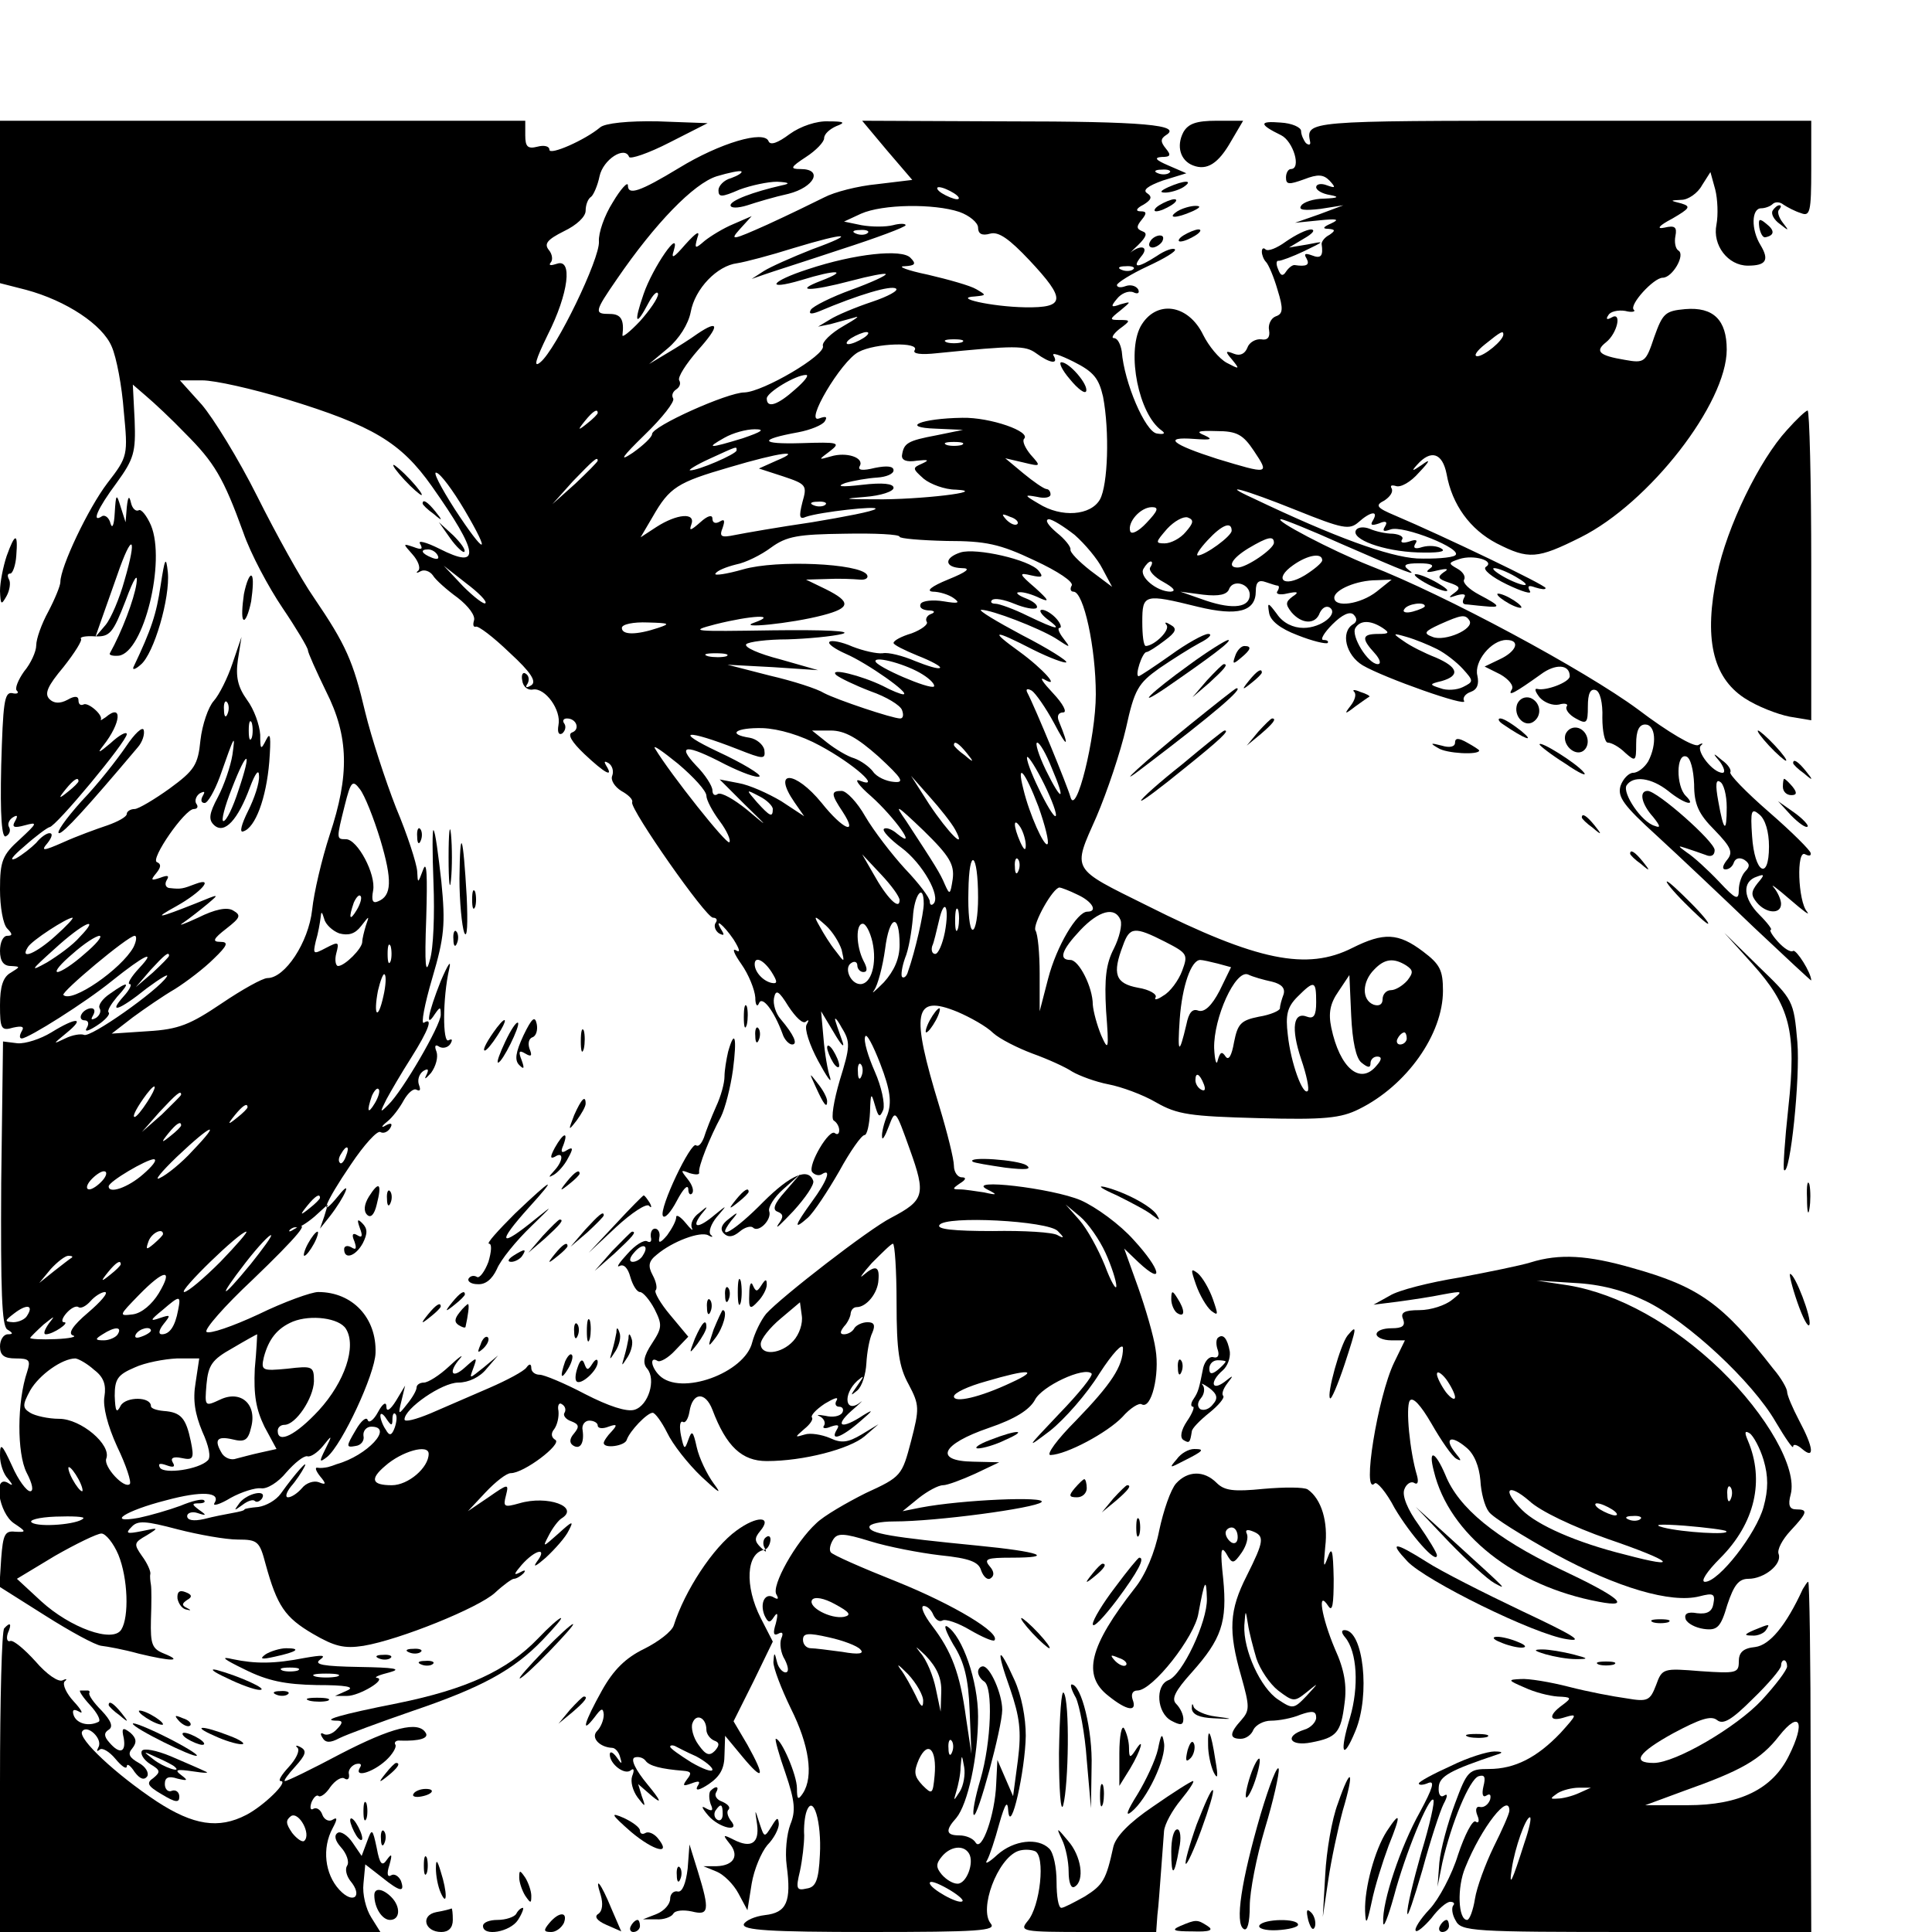 <?xml version="1.0" standalone="no"?>
<!DOCTYPE svg PUBLIC "-//W3C//DTD SVG 20010904//EN"
 "http://www.w3.org/TR/2001/REC-SVG-20010904/DTD/svg10.dtd">
<svg version="1.0" xmlns="http://www.w3.org/2000/svg"
 width="16pt" height="16pt" viewBox="0 0 16 16"
 preserveAspectRatio="xMidYMid meet">
<g transform="translate(0,16) scale(0.005,-0.005)"
fill="#000000" stroke="none">
<path d="M0 2865 l0 -134 43 -11 c67 -18 127 -58 142 -94 8 -18 17 -66 20
-107 7 -73 7 -75 -27 -119 -32 -42 -78 -139 -78 -164 0 -6 -9 -28 -20 -49 -11
-20 -20 -45 -20 -56 0 -10 -9 -30 -20 -43 -10 -14 -16 -29 -12 -32 4 -4 0 -6
-8 -4 -13 2 -15 -17 -18 -120 -2 -84 1 -122 8 -117 6 3 8 10 5 15 -3 5 0 12 6
16 8 5 9 3 4 -6 -6 -10 -2 -12 16 -7 22 6 21 4 -8 -23 -29 -26 -33 -36 -33
-83 0 -29 5 -58 12 -65 9 -9 9 -12 0 -12 -7 0 -12 -11 -12 -25 0 -17 6 -25 18
-25 16 -1 16 -1 0 -11 -13 -7 -18 -23 -18 -54 0 -39 2 -43 22 -37 14 3 19 2
14 -6 -4 -7 -4 -12 0 -12 11 0 106 60 149 95 55 44 75 53 46 22 -14 -15 -21
-27 -16 -27 4 0 0 -9 -10 -20 -27 -30 -8 -24 38 13 23 17 38 26 33 19 -14 -22
-127 -102 -137 -96 -5 2 -19 0 -31 -6 -21 -10 -21 -10 2 9 32 26 17 27 -25 1
-18 -11 -43 -19 -56 -18 l-24 3 -3 -234 c-1 -180 1 -237 10 -243 10 -6 10 -8
1 -8 -7 0 -13 -9 -13 -20 0 -15 7 -20 26 -20 23 0 25 -3 19 -22 -17 -50 -17
-135 -1 -167 10 -19 12 -31 6 -31 -6 0 -20 19 -30 42 -17 37 -20 39 -20 17 0
-14 6 -31 13 -38 9 -11 9 -13 0 -7 -25 14 -15 -50 10 -67 21 -14 21 -15 2 -14
-17 2 -20 -5 -23 -44 l-3 -47 76 -48 c41 -26 83 -49 93 -50 9 -1 37 -6 62 -13
54 -13 74 -13 42 0 -20 8 -23 15 -22 56 1 27 1 53 0 58 -1 6 -2 14 -1 18 1 4
-5 18 -14 30 -14 20 -13 22 8 34 21 13 20 13 -8 7 -25 -5 -28 -4 -17 7 10 11
23 10 76 -4 35 -9 80 -17 100 -17 33 0 36 -3 46 -41 19 -69 32 -88 78 -115 36
-21 52 -25 84 -20 60 10 191 63 218 88 14 13 28 23 31 23 4 0 11 4 16 9 5 6 2
6 -7 1 -10 -5 -8 -1 4 13 23 26 44 30 25 5 -7 -10 -1 -7 15 7 15 14 33 34 38
45 9 17 6 16 -17 -5 -26 -23 -27 -24 -16 -3 6 12 16 25 21 28 31 19 -23 39
-70 25 -25 -7 -27 -6 -22 13 5 20 4 20 -29 -3 l-34 -23 29 31 c17 18 35 32 42
32 22 0 85 48 74 55 -7 4 -8 11 -2 18 5 7 8 20 7 30 -2 9 1 15 6 11 5 -3 7 -9
4 -14 -3 -4 2 -11 11 -14 13 -5 14 -9 5 -20 -8 -9 -8 -16 -2 -20 12 -8 19 4
16 25 -2 9 4 16 11 16 8 0 14 -4 14 -8 0 -5 8 -6 18 -2 14 5 15 3 5 -8 -7 -7
-13 -16 -13 -19 0 -10 35 -5 38 5 5 15 34 45 43 45 4 0 15 -15 24 -33 9 -19
34 -51 57 -73 29 -27 35 -31 20 -11 -11 15 -24 42 -28 60 -6 27 -8 29 -14 12
-6 -17 -7 -16 -12 7 -3 15 -2 25 3 23 4 -3 9 5 11 17 5 32 26 34 38 3 23 -61
49 -85 90 -85 61 0 137 20 162 41 l23 20 -28 -17 c-22 -13 -33 -15 -52 -6 -14
6 -33 9 -42 6 -17 -5 -17 -5 -1 9 10 8 15 16 13 19 -3 3 6 13 21 23 15 9 23
12 20 6 -4 -6 -2 -11 4 -11 6 0 8 -5 5 -10 -4 -6 -16 -8 -28 -5 -12 2 -16 2
-9 -1 6 -3 10 -10 7 -15 -4 -5 2 -6 11 -2 12 4 15 3 10 -5 -12 -20 8 -13 39
14 21 18 23 21 5 10 -36 -24 -49 -19 -20 7 14 12 21 19 16 15 -26 -21 -31 12
-6 35 12 10 12 9 0 -8 -12 -17 -12 -18 0 -8 8 7 14 27 15 45 1 18 5 41 10 51
5 12 3 17 -8 17 -9 0 -19 -5 -22 -10 -3 -6 -11 -10 -17 -10 -7 0 -7 4 0 13 6
6 11 17 11 22 1 6 5 10 10 10 16 0 35 23 36 45 2 23 -5 25 -25 8 -8 -7 -2 2
14 20 17 17 32 32 35 32 3 0 6 -44 6 -98 0 -79 4 -106 20 -135 18 -34 18 -40
4 -94 -15 -57 -16 -59 -75 -86 -32 -16 -70 -38 -82 -50 -34 -31 -75 -104 -66
-118 4 -7 3 -9 -4 -5 -14 9 -24 -8 -16 -29 6 -13 9 -14 16 -3 6 9 7 5 3 -11
-5 -16 -4 -21 4 -17 7 4 9 1 5 -8 -3 -8 -1 -24 6 -35 6 -12 7 -21 1 -21 -5 0
-12 8 -14 17 -4 17 -5 17 -6 0 0 -10 13 -44 29 -77 30 -60 38 -112 20 -140 -8
-12 -10 -11 -10 8 0 22 -26 82 -35 82 -2 0 5 -26 16 -57 16 -47 17 -63 8 -85
-6 -16 -9 -46 -6 -68 8 -60 0 -78 -36 -82 -17 -2 -32 -9 -35 -15 -3 -10 43
-13 208 -13 181 0 211 2 201 14 -20 24 11 107 45 120 8 3 20 3 28 0 18 -7 9
-92 -12 -116 -14 -17 -9 -18 99 -18 l114 0 2 28 c2 15 4 47 6 72 2 25 4 55 5
67 1 12 14 35 28 52 14 17 23 31 20 31 -3 0 -33 -19 -66 -42 -40 -27 -62 -50
-66 -67 -12 -55 -17 -63 -47 -82 -18 -10 -35 -19 -39 -19 -5 0 -8 19 -8 43 0
24 -5 48 -12 55 -19 19 -59 14 -86 -10 -14 -13 -22 -17 -17 -9 4 7 13 34 20
60 10 35 14 40 15 21 4 -40 28 67 29 125 0 30 -7 67 -19 93 -27 60 -31 52 -7
-15 16 -47 19 -70 13 -118 l-8 -60 -13 30 -13 30 -2 -40 c-2 -51 -24 -113 -34
-97 -4 7 -16 12 -27 12 -22 0 -24 8 -5 29 19 23 36 101 36 168 0 59 -26 133
-51 149 -7 4 -2 -9 10 -30 18 -28 25 -56 27 -109 l3 -72 -9 60 c-10 74 -24
110 -56 152 -14 18 -20 33 -14 33 6 0 13 -7 16 -15 4 -8 10 -12 15 -9 5 3 26
-4 46 -16 19 -11 37 -19 40 -17 11 12 -67 59 -161 97 -58 23 -108 45 -110 49
-3 4 -1 13 4 21 7 11 17 11 62 -3 29 -9 81 -19 115 -23 49 -5 64 -11 68 -25 4
-11 11 -17 16 -13 6 4 6 11 -2 20 -10 12 -4 14 36 14 75 0 47 10 -56 20 -143
14 -179 20 -179 31 0 5 18 9 41 9 70 0 233 22 244 32 10 10 -132 4 -200 -9
l-30 -6 27 22 c14 11 32 21 40 21 7 0 31 9 53 19 l40 19 -43 1 c-66 1 -53 29
26 56 44 15 67 30 76 46 11 23 82 56 94 44 3 -3 -21 -33 -54 -67 -54 -57 -56
-59 -15 -28 24 19 61 61 82 95 22 34 39 52 39 42 0 -30 -19 -59 -78 -120 -31
-31 -50 -57 -42 -57 27 1 94 37 119 63 13 15 28 24 32 21 16 -9 30 49 23 91
-3 22 -17 69 -29 103 l-23 64 24 -23 c43 -40 37 -12 -8 37 -23 26 -63 55 -88
66 -47 20 -192 37 -155 18 18 -9 17 -10 -5 -5 -14 2 -32 5 -40 5 -13 0 -13 1
0 10 10 6 11 10 3 10 -7 0 -13 9 -13 19 0 11 -11 55 -24 98 -48 157 -43 187
30 157 21 -9 48 -24 59 -35 11 -10 41 -25 65 -34 25 -9 54 -22 66 -30 12 -7
39 -17 60 -21 21 -4 57 -17 79 -30 35 -20 56 -23 170 -26 109 -3 136 0 166 15
79 39 139 124 139 196 0 34 -5 44 -33 65 -41 31 -65 32 -117 6 -75 -38 -157
-22 -340 70 -127 63 -124 57 -84 147 18 42 40 108 49 147 14 64 20 74 55 99
22 15 52 34 67 42 16 8 22 15 14 15 -7 0 -36 -16 -62 -35 -27 -19 -51 -35 -53
-35 -7 0 6 40 13 40 3 0 17 9 30 19 19 14 21 20 10 26 -8 5 -11 5 -7 0 7 -8
-19 -34 -34 -35 -4 0 -6 18 -6 40 0 46 3 47 92 25 66 -16 96 -8 96 26 0 15 5
19 16 15 9 -3 18 -6 20 -6 3 0 3 -4 0 -9 -4 -5 4 -7 16 -4 18 4 20 2 9 -5 -12
-9 -12 -13 -2 -26 17 -20 40 -21 47 -1 4 8 10 12 16 9 16 -10 -13 -34 -43 -34
-17 0 -34 8 -44 23 -15 20 -16 20 -13 2 2 -13 18 -26 47 -37 25 -10 47 -15 50
-13 2 3 -1 5 -7 5 -6 0 1 12 15 26 16 16 29 22 35 16 6 -6 6 -12 -1 -16 -21
-13 -12 -51 16 -68 36 -21 175 -70 168 -59 -3 5 2 12 11 15 11 4 14 13 11 27
-6 23 23 59 48 59 24 0 17 -19 -11 -32 l-25 -12 26 -13 c14 -8 23 -19 19 -25
-8 -13 6 -5 48 25 24 18 48 17 48 -3 0 -10 -40 -25 -54 -21 -5 1 -3 -5 4 -14
8 -9 22 -14 32 -12 10 3 16 1 13 -3 -3 -5 4 -14 15 -20 18 -10 20 -8 20 20 0
21 4 30 13 27 7 -2 12 -21 11 -46 0 -22 4 -41 9 -41 6 0 19 -7 29 -17 17 -15
18 -14 18 15 0 22 5 32 15 32 17 0 20 -32 5 -61 -6 -10 -17 -19 -25 -19 -7 0
-17 -10 -21 -22 -5 -18 5 -32 60 -82 37 -34 109 -102 161 -152 52 -49 95 -89
95 -88 0 13 -25 52 -30 49 -4 -3 -15 4 -25 15 -10 11 -15 20 -12 20 3 0 -5 11
-19 25 -27 27 -29 55 -4 63 13 5 13 3 1 -11 -11 -14 -11 -20 -1 -32 15 -18 40
-20 40 -2 0 7 -6 20 -12 27 -7 8 5 -1 27 -20 22 -19 34 -28 28 -20 -15 17 -18
104 -3 95 6 -3 10 -3 9 2 0 4 -31 35 -69 68 -38 33 -67 63 -64 66 2 4 -4 13
-14 20 -15 13 -16 12 -3 -3 7 -10 9 -18 4 -18 -16 0 -44 36 -36 45 5 4 3 5 -4
1 -7 -4 -50 21 -100 59 -88 65 -320 190 -444 238 -63 25 -162 77 -147 77 4 0
49 -18 100 -41 110 -48 128 -55 110 -42 -9 7 -4 10 18 10 21 0 27 -3 18 -9 -8
-6 -4 -7 12 -3 17 4 21 3 11 -3 -11 -8 -9 -11 9 -17 18 -6 20 -9 9 -17 -11 -8
-10 -9 4 -4 11 3 16 2 12 -4 -3 -6 -3 -10 2 -11 4 0 18 -2 31 -3 29 -3 28 0
-8 19 -17 9 -28 20 -25 25 3 5 -2 13 -11 18 -16 9 -15 10 3 16 24 8 60 -3 44
-13 -6 -4 10 -17 35 -29 25 -12 42 -17 38 -11 -5 9 -2 10 9 6 10 -3 17 -4 17
-1 0 5 -169 86 -249 120 -31 13 -34 17 -18 25 9 6 15 14 12 20 -3 5 0 6 7 4 8
-3 25 7 38 22 19 20 20 24 5 13 -16 -11 -18 -11 -8 0 23 26 42 20 49 -15 9
-51 39 -92 83 -115 53 -27 67 -26 139 10 114 57 242 222 242 311 0 49 -22 71
-69 67 -33 -3 -37 -7 -51 -46 -14 -42 -16 -44 -49 -38 -42 7 -50 14 -31 29 19
15 27 52 9 41 -7 -4 -10 -3 -5 4 3 6 16 9 28 7 11 -3 18 -1 14 2 -8 8 33 53
48 53 16 0 38 38 26 45 -5 3 -7 14 -5 24 3 15 -1 18 -18 14 -14 -3 -10 3 13
15 29 17 31 20 15 25 -20 5 -19 5 0 6 11 0 27 11 34 24 l14 22 8 -29 c4 -16 5
-42 2 -58 -7 -34 19 -68 52 -68 30 0 36 9 21 34 -16 26 -15 61 1 61 6 0 15 3
19 7 4 4 12 4 18 -1 6 -4 19 -11 29 -14 15 -6 17 2 17 73 l0 80 -415 0 c-423
0 -422 0 -415 -35 1 -5 -2 -6 -7 -2 -4 5 -8 14 -8 20 0 6 -15 13 -34 14 -36 3
-36 -3 1 -21 20 -10 34 -56 16 -56 -4 0 -8 -6 -8 -14 0 -12 5 -12 30 -3 23 9
32 8 42 -2 11 -12 10 -13 -4 -8 -10 4 -18 2 -18 -3 0 -5 10 -11 23 -13 16 -3
14 -5 -10 -6 -17 0 -35 -6 -38 -12 -5 -7 6 -8 32 -5 l38 6 -40 -15 -40 -14 40
4 c29 3 35 2 20 -5 -14 -6 -15 -9 -5 -9 12 -1 12 -3 2 -10 -8 -4 -13 -11 -13
-15 3 -20 -1 -25 -16 -19 -11 4 -14 3 -9 -5 6 -11 0 -14 -20 -11 -4 0 -10 -5
-14 -11 -5 -8 -9 -7 -13 4 -4 9 -3 15 1 14 4 0 23 7 42 16 35 17 35 17 5 11
l-30 -5 25 15 c14 8 19 14 12 15 -8 0 -26 -9 -42 -20 -15 -11 -30 -17 -34 -13
-3 3 -6 2 -6 -4 0 -5 3 -13 7 -17 4 -4 13 -25 19 -46 10 -32 9 -40 -3 -44 -8
-3 -13 -14 -11 -23 2 -12 -3 -17 -13 -15 -9 1 -20 -5 -23 -14 -4 -10 -12 -14
-22 -10 -15 6 -15 4 -3 -10 13 -16 12 -16 -9 -5 -13 7 -30 28 -39 46 -25 52
-79 59 -104 14 -23 -44 -3 -145 35 -172 7 -5 4 -7 -8 -5 -19 3 -54 84 -58 136
-2 12 -7 22 -13 22 -5 0 -1 7 9 15 19 14 19 15 1 15 -18 0 -18 1 1 16 18 15
18 15 0 10 -16 -6 -17 -4 -6 9 7 9 19 14 27 11 8 -4 11 -1 8 5 -4 6 -13 8 -21
5 -8 -3 -14 -2 -14 2 1 4 23 18 51 31 28 13 48 25 45 28 -3 3 -17 -2 -30 -11
-31 -20 -42 -21 -26 -1 13 15 2 21 -16 8 -5 -5 0 1 11 11 14 14 16 20 7 23
-10 4 -10 8 -1 19 9 11 8 14 -2 14 -9 0 -7 5 5 11 13 8 15 13 6 19 -8 5 1 12
26 21 l39 12 -30 13 c-21 9 -24 13 -11 14 15 0 16 3 7 14 -9 11 -9 16 0 22 28
17 -36 23 -264 23 l-239 1 41 -49 42 -49 -58 -7 c-32 -3 -71 -13 -88 -22 -16
-8 -59 -29 -94 -45 -58 -26 -63 -27 -46 -8 l20 22 -30 -13 c-17 -7 -38 -20
-48 -28 -16 -14 -17 -13 -12 5 5 13 -1 10 -20 -11 -19 -22 -24 -25 -19 -10 12
40 -35 -28 -50 -72 -17 -49 -13 -55 8 -15 8 15 15 21 16 15 0 -7 -14 -27 -30
-45 -17 -18 -30 -28 -29 -23 3 25 -2 35 -21 35 -26 0 -26 3 12 58 63 92 127
158 165 170 20 6 39 10 41 8 2 -2 -6 -7 -17 -11 -12 -3 -21 -13 -21 -20 0 -12
5 -12 35 1 19 7 47 13 62 13 20 -1 23 -3 8 -6 -48 -11 -85 -25 -85 -33 0 -5
12 -5 28 0 15 5 45 14 68 19 43 11 58 41 20 41 -18 0 -17 3 9 20 17 11 30 25
30 31 0 7 9 15 20 20 16 6 14 8 -13 8 -19 1 -46 -8 -64 -21 -20 -15 -32 -19
-35 -12 -7 19 -81 -3 -148 -44 -66 -40 -85 -46 -85 -29 0 7 -12 -6 -25 -28
-14 -22 -24 -51 -23 -65 2 -28 -71 -179 -97 -200 -12 -10 -8 4 12 45 35 69 42
128 15 118 -9 -3 -14 -3 -10 2 4 4 3 14 -3 21 -8 10 -3 17 25 31 21 10 36 24
36 34 0 10 4 20 9 23 4 3 11 19 14 34 6 28 42 51 49 32 2 -4 32 6 67 24 l63
32 -82 3 c-49 1 -88 -3 -96 -10 -25 -21 -84 -47 -84 -37 0 6 -9 8 -20 5 -16
-4 -20 0 -20 19 l0 24 -435 0 -435 0 0 -135z m1937 49 c-3 -3 -12 -4 -19 -1
-8 3 -5 6 6 6 11 1 17 -2 13 -5z m-357 -34 c8 -5 11 -10 5 -10 -5 0 -17 5 -25
10 -8 5 -10 10 -5 10 6 0 17 -5 25 -10z m9 -31 c17 -6 31 -18 31 -26 0 -10 6
-14 20 -10 14 4 32 -9 65 -44 61 -65 60 -79 -7 -78 -56 1 -122 16 -83 18 19 2
19 2 2 12 -10 6 -46 16 -80 24 -34 7 -52 14 -39 14 18 1 20 4 10 14 -14 15
-92 7 -170 -19 -62 -20 -72 -36 -11 -18 58 18 80 17 33 -1 -47 -18 -18 -18 50
0 30 8 56 13 57 11 2 -2 -24 -14 -57 -26 -33 -12 -63 -27 -67 -33 -4 -7 0 -8
13 -3 66 28 120 44 128 38 5 -3 -13 -13 -40 -22 -27 -9 -58 -22 -69 -29 l-20
-12 20 4 c11 3 29 8 40 11 11 4 3 -2 -18 -14 -21 -12 -36 -27 -34 -33 5 -15
-99 -76 -130 -77 -28 0 -153 -56 -153 -69 0 -5 -15 -19 -32 -31 -24 -16 -18
-7 20 30 29 28 50 55 47 60 -3 5 -1 11 5 15 6 4 8 10 5 15 -3 5 11 27 31 50
36 40 36 52 -1 27 -11 -8 -33 -22 -50 -32 l-30 -18 31 26 c19 16 34 40 38 60
7 39 44 77 77 81 13 2 55 13 93 25 89 27 108 26 31 -2 -33 -13 -69 -29 -80
-36 l-20 -13 20 7 c11 4 68 22 128 42 59 19 107 37 107 40 0 3 -10 3 -21 0
-12 -3 -35 -3 -52 0 l-29 6 28 13 c36 16 121 17 163 3z m-152 -35 c-3 -3 -12
-4 -19 -1 -8 3 -5 6 6 6 11 1 17 -2 13 -5z m440 -60 c-3 -3 -12 -4 -19 -1 -8
3 -5 6 6 6 11 1 17 -2 13 -5z m-447 -114 c-8 -5 -19 -10 -25 -10 -5 0 -3 5 5
10 8 5 20 10 25 10 6 0 3 -5 -5 -10z m1060 6 c0 -10 -32 -36 -43 -36 -7 0 -1
9 13 20 26 21 30 23 30 16z m-897 -13 c-7 -2 -19 -2 -25 0 -7 3 -2 5 12 5 14
0 19 -2 13 -5z m-78 -13 c-4 -6 10 -8 37 -5 130 13 146 13 164 0 23 -17 38
-19 29 -4 -4 6 11 1 33 -10 34 -17 42 -28 49 -58 11 -58 8 -146 -5 -170 -15
-27 -64 -31 -102 -7 -24 14 -24 15 -2 11 12 -3 22 -1 22 4 0 5 -3 9 -7 9 -5 1
-21 12 -38 26 l-30 25 30 -7 c29 -7 30 -7 12 13 -9 11 -14 22 -11 26 13 12
-56 36 -102 35 -69 -1 -104 -16 -44 -18 l45 -2 -44 -9 c-48 -9 -54 -13 -57
-33 -1 -8 7 -12 25 -9 19 2 21 1 8 -5 -16 -7 -16 -8 3 -25 11 -9 35 -18 53
-18 58 -3 -62 -17 -133 -16 -53 0 -56 1 -17 4 26 2 47 9 47 15 0 7 -18 9 -52
5 -35 -4 -44 -3 -28 3 14 4 37 8 53 9 15 1 27 6 27 12 0 7 -11 8 -31 4 -20 -5
-29 -4 -25 3 8 14 -22 24 -48 16 -21 -6 -21 -6 -1 9 18 14 14 15 -48 13 -69
-2 -71 6 -5 18 21 4 40 12 44 18 5 8 2 9 -9 5 -26 -10 36 95 65 110 28 15 102
17 93 3z m-198 -65 c-29 -26 -47 -32 -47 -15 0 10 48 39 65 39 6 0 -3 -11 -18
-24z m-843 -16 c144 -44 190 -72 241 -144 79 -112 82 -139 13 -104 -22 11 -37
15 -32 8 5 -9 2 -10 -11 -5 -18 6 -18 6 -2 -12 9 -10 14 -22 10 -27 -5 -4 -3
-5 4 -1 6 3 15 0 20 -7 4 -7 23 -24 41 -37 18 -14 30 -30 27 -38 -2 -7 -1 -11
3 -10 4 2 29 -17 56 -43 36 -33 45 -48 36 -54 -8 -5 -11 -4 -6 3 3 6 2 13 -3
16 -5 4 -8 -2 -6 -11 1 -10 9 -17 18 -15 20 3 47 -34 42 -59 -2 -11 0 -17 6
-14 5 4 7 11 4 16 -4 5 -2 9 4 9 16 0 22 -18 9 -23 -9 -3 -1 -16 20 -36 34
-32 49 -40 36 -19 -4 7 -3 8 4 4 6 -4 9 -13 6 -21 -3 -7 4 -18 15 -25 11 -6
20 -14 18 -19 -3 -12 122 -191 134 -191 6 0 8 -4 4 -9 -3 -5 0 -13 6 -17 8 -4
9 -3 5 4 -15 24 2 11 19 -14 10 -16 12 -23 4 -18 -7 4 -3 -6 9 -23 12 -17 22
-42 23 -55 0 -12 3 -17 6 -10 5 14 25 -12 39 -50 3 -10 11 -18 16 -18 10 0 3
16 -19 42 -8 9 -13 25 -11 35 3 15 8 12 24 -14 12 -18 24 -30 29 -25 5 4 5 2
1 -5 -4 -7 5 -34 19 -60 14 -26 23 -39 20 -28 -4 11 -9 40 -11 65 l-4 45 21
-35 c11 -19 18 -27 15 -17 -3 9 -9 25 -12 35 -3 9 2 5 10 -10 15 -24 14 -32
-3 -87 -10 -34 -15 -64 -10 -67 5 -3 9 -10 9 -16 0 -6 -3 -8 -7 -5 -9 9 -45
-52 -38 -64 4 -5 11 -7 16 -4 17 11 9 -11 -16 -45 -29 -40 -32 -49 -7 -27 10
9 33 44 52 77 18 33 37 60 42 60 4 0 8 17 9 38 1 32 2 33 8 12 6 -21 8 -22 14
-8 3 10 -3 38 -14 63 -11 25 -19 51 -16 58 2 7 13 -14 25 -45 17 -44 19 -64
12 -84 -6 -14 -10 -31 -9 -37 0 -7 5 1 11 17 11 29 11 29 35 -38 27 -75 24
-84 -31 -113 -36 -18 -183 -132 -207 -159 -9 -11 -19 -32 -23 -47 -12 -51
-119 -90 -154 -55 -14 14 -16 32 -3 24 4 -3 18 5 29 17 l22 23 -30 36 c-16 19
-27 38 -24 41 3 3 1 14 -5 25 -8 15 -7 23 7 34 26 22 72 39 85 32 7 -4 9 -3 4
1 -4 5 1 18 10 29 18 21 18 21 -3 4 -27 -23 -40 -23 -23 0 13 15 12 16 -3 3
-10 -7 -15 -18 -12 -25 3 -6 -2 -2 -10 8 -9 11 -16 15 -16 10 0 -6 -7 -19 -15
-30 -11 -13 -15 -14 -13 -4 2 8 -2 15 -7 15 -5 0 -8 -6 -7 -14 2 -7 -1 -10 -6
-7 -5 3 -20 -6 -33 -21 -13 -14 -19 -23 -13 -20 7 4 14 -3 18 -18 4 -14 11
-25 16 -25 5 0 16 -13 24 -28 13 -26 13 -31 -4 -57 -14 -21 -16 -33 -8 -42 15
-18 2 -61 -21 -68 -13 -4 -43 6 -82 26 -34 18 -68 32 -75 32 -8 0 -14 5 -14
11 0 7 -3 8 -8 1 -4 -6 -32 -21 -62 -34 -30 -13 -74 -32 -97 -42 -24 -10 -43
-15 -43 -10 0 18 62 61 89 61 17 0 36 9 47 23 l19 22 -24 -20 c-24 -19 -24
-20 -17 -1 7 19 6 19 -14 1 -22 -20 -28 -8 -8 15 7 8 -1 3 -18 -13 -16 -15
-35 -27 -42 -27 -7 0 -12 -4 -12 -8 0 -5 -7 -17 -16 -28 -14 -18 -15 -18 -9 6
l6 25 -15 -25 c-10 -16 -16 -19 -16 -10 0 9 -6 6 -14 -9 -7 -13 -15 -19 -17
-13 -2 6 -11 -1 -20 -17 -16 -27 -16 -29 0 -26 9 1 15 9 13 17 -1 8 5 15 13
15 38 0 -7 -48 -57 -62 -5 -2 -11 -4 -15 -5 -5 -1 -12 -2 -17 -1 -5 1 -3 -5 4
-14 11 -13 10 -15 -2 -10 -8 3 -21 -1 -28 -10 -7 -8 -17 -15 -23 -15 -5 0 -3
8 5 18 8 9 18 24 22 32 8 15 -14 -9 -39 -44 -8 -11 -24 -20 -37 -22 -13 -1
-23 -3 -23 -4 0 -2 -9 -4 -20 -6 -11 -2 -32 -6 -47 -10 -18 -4 -28 -2 -28 5 0
5 8 8 17 5 15 -5 16 -4 3 5 -12 9 -13 11 -1 11 8 0 12 2 9 5 -3 3 -20 -1 -39
-9 -19 -7 -50 -16 -69 -20 -56 -10 -22 12 45 29 59 16 92 14 80 -5 -3 -5 9 -2
27 9 18 10 41 17 50 16 10 -2 29 10 42 26 14 16 29 28 35 27 5 -2 17 6 26 17
15 19 16 19 4 -5 -11 -22 -10 -23 3 -13 25 21 79 137 80 172 2 58 -38 101 -95
101 -11 0 -56 -16 -99 -37 -43 -20 -81 -33 -86 -29 -4 4 30 43 76 86 76 73
100 102 69 84 -6 -4 -10 -5 -7 -1 3 3 8 5 11 4 4 -1 17 7 30 18 l22 20 -6 -20
-7 -20 16 20 c25 32 39 65 15 35 -35 -43 -23 -12 20 51 22 33 44 57 49 54 5
-3 12 0 16 6 5 8 2 10 -7 5 -8 -5 -8 -2 2 6 9 7 21 23 28 36 7 12 16 20 21 17
6 -3 7 0 4 8 -3 8 0 18 7 23 8 5 10 3 5 -7 -4 -8 -1 -6 8 4 8 11 12 26 9 35
-4 10 -2 13 5 8 6 -3 14 -1 18 5 4 7 3 9 -3 6 -10 -6 -10 70 1 118 4 17 -2 8
-14 -20 -21 -53 -26 -80 -10 -55 9 13 10 13 10 -1 0 -17 -63 -126 -87 -149
-14 -14 -14 -13 -3 9 7 13 25 44 41 69 29 46 37 68 21 58 -5 -3 1 30 14 74 20
68 22 89 15 160 -5 44 -10 83 -13 85 -2 2 -2 -37 0 -88 2 -51 0 -108 -6 -127
-7 -27 -9 -10 -6 70 2 69 1 96 -5 80 -9 -24 -9 -24 -10 -3 -1 13 -16 60 -35
105 -18 46 -41 117 -51 158 -20 85 -32 112 -85 190 -21 30 -63 106 -94 168
-31 62 -73 130 -92 152 l-36 40 37 0 c21 0 83 -14 139 -31z m-167 -57 c48 -48
63 -73 96 -164 12 -35 42 -91 65 -125 23 -34 42 -66 42 -70 0 -4 14 -35 30
-68 38 -75 39 -139 6 -238 -13 -40 -26 -95 -29 -124 -6 -54 -45 -113 -74 -113
-8 0 -42 -19 -76 -42 -52 -35 -71 -43 -122 -46 l-60 -4 35 27 c19 14 51 36 70
47 19 12 48 34 64 50 23 22 25 28 11 28 -14 0 -12 5 10 22 23 18 25 22 11 30
-10 6 -30 2 -58 -12 -24 -11 -35 -15 -24 -8 10 7 28 21 40 31 20 17 20 17 -19
1 -63 -25 -73 -27 -33 -5 41 23 64 49 32 37 -21 -8 -24 -9 -42 -7 -7 0 -10 6
-6 13 5 8 2 9 -11 4 -15 -5 -16 -4 -6 8 8 10 8 15 1 18 -12 4 46 88 61 88 6 0
8 4 4 9 -3 5 0 13 6 17 8 4 9 3 5 -4 -4 -7 -3 -12 3 -12 5 0 16 19 25 43 25
71 26 73 21 37 -3 -19 -14 -51 -24 -70 -15 -28 -16 -38 -6 -47 17 -15 39 9 59
63 9 24 15 31 15 19 1 -12 -8 -38 -18 -58 -11 -22 -15 -37 -8 -34 20 6 38 55
43 115 3 41 2 51 -5 37 -9 -18 -10 -17 -10 8 -1 16 -10 42 -22 58 -15 21 -19
38 -15 66 l6 38 -15 -44 c-8 -24 -22 -52 -31 -62 -9 -10 -19 -39 -22 -65 -4
-41 -10 -50 -51 -80 -25 -18 -52 -34 -58 -34 -7 0 -13 -4 -13 -8 0 -5 -15 -13
-32 -19 -18 -6 -51 -18 -73 -28 -34 -15 -38 -15 -26 -1 7 9 9 16 3 16 -5 0
-15 -7 -22 -16 -8 -8 -23 -20 -34 -26 -12 -5 -5 4 14 20 19 17 38 31 42 32 10
0 128 142 128 154 0 5 -12 -1 -27 -15 -19 -16 -23 -18 -12 -4 30 38 32 71 4
47 -6 -4 -9 -6 -8 -4 4 8 -22 30 -29 25 -5 -2 -8 1 -8 7 0 7 -6 8 -18 1 -13
-7 -23 -6 -30 1 -9 9 -3 22 23 53 19 24 32 45 29 47 -2 3 8 5 23 4 25 -1 30 5
51 59 14 38 21 48 18 28 -4 -26 -24 -79 -44 -115 -2 -3 5 -5 15 -4 41 6 78
156 53 216 -7 16 -16 27 -20 25 -5 -3 -11 3 -13 12 -3 13 -5 11 -7 -7 l-2 -25
-8 25 c-7 23 -8 23 -10 -10 -1 -19 -4 -27 -7 -17 -2 9 -9 15 -14 12 -18 -12
-8 12 24 55 29 40 32 51 30 104 l-3 59 22 -19 c13 -11 42 -38 65 -62z m683 34
c0 -2 -8 -10 -17 -17 -16 -13 -17 -12 -4 4 13 16 21 21 21 13z m240 -42 c-56
-17 -62 -17 -30 1 14 8 36 14 50 14 18 0 12 -4 -20 -15z m847 -21 c26 -39 25
-39 -61 -13 -75 24 -91 37 -38 33 28 -2 32 -1 17 6 -15 6 -11 8 20 7 34 0 44
-6 62 -33z m-484 10 c-7 -2 -19 -2 -25 0 -7 3 -2 5 12 5 14 0 19 -2 13 -5z
m-373 -9 c0 -6 -65 -34 -77 -33 -4 0 10 9 32 19 48 22 45 21 45 14z m66 -17
l-29 -13 40 -13 c39 -13 40 -15 32 -43 -6 -24 -5 -29 6 -24 23 8 121 19 115
13 -4 -4 -51 -13 -105 -22 -55 -8 -112 -18 -127 -21 -24 -5 -27 -3 -21 12 4
12 3 15 -5 10 -7 -4 -12 -2 -12 5 0 7 -8 5 -20 -6 -16 -14 -19 -15 -15 -4 8
21 -24 18 -58 -4 l-26 -17 20 34 c28 49 41 57 127 82 84 25 124 30 78 11z
m-296 0 c0 -2 -17 -19 -37 -38 l-38 -34 34 38 c33 34 41 42 41 34z m-221 -81
c46 -78 35 -77 -16 1 -23 36 -37 63 -30 60 7 -2 27 -29 46 -61z m1378 -1 c77
-31 88 -33 103 -20 20 18 34 20 24 3 -5 -8 -2 -9 10 -5 11 5 15 3 10 -5 -5 -8
-2 -9 9 -5 20 8 123 -33 107 -43 -6 -4 -35 -6 -63 -5 -47 3 -136 35 -272 100
-57 26 -15 15 72 -20z m-780 9 c-3 -3 -12 -4 -19 -1 -8 3 -5 6 6 6 11 1 17 -2
13 -5z m532 -30 c-13 -14 -25 -20 -27 -14 -5 15 17 40 36 40 12 0 10 -6 -9
-26z m-214 -2 c-3 -3 -11 0 -18 7 -9 10 -8 11 6 5 10 -3 15 -9 12 -12z m279
-13 c-9 -11 -25 -19 -35 -19 -16 0 -15 2 4 24 12 13 27 21 34 19 11 -4 10 -9
-3 -24z m-184 -5 c17 -15 38 -40 46 -56 l16 -30 -36 27 c-19 15 -34 30 -33 35
1 4 -9 17 -23 28 -14 12 -20 21 -13 22 6 0 25 -12 43 -26z m260 7 c0 -9 -44
-41 -56 -41 -4 0 3 11 16 25 24 26 40 32 40 16z m-550 -10 c0 -3 35 -6 78 -7
65 0 88 -5 145 -32 39 -18 66 -36 62 -42 -3 -5 -2 -10 3 -10 17 0 37 -93 37
-170 0 -72 -33 -204 -42 -170 -5 18 -57 145 -72 174 -2 5 1 6 8 2 6 -4 23 -28
37 -54 22 -42 26 -41 8 3 -4 9 -1 15 7 15 7 0 0 14 -17 32 -16 17 -23 27 -15
23 29 -17 -1 17 -41 46 -50 36 -43 37 23 3 28 -14 53 -23 55 -21 3 2 -30 23
-73 45 -43 23 -73 41 -68 42 18 0 95 -30 123 -47 26 -17 26 -17 13 0 -7 9 -10
17 -6 17 4 0 2 7 -5 15 -7 8 -18 15 -24 15 -6 0 -2 -7 8 -15 27 -20 18 -19
-32 5 -22 11 -47 20 -53 20 -7 0 -9 3 -6 6 4 4 20 1 37 -6 17 -7 33 -10 37 -7
3 4 -5 11 -18 16 -13 5 -18 10 -11 10 7 1 23 -4 35 -10 16 -7 14 -3 -8 17 -28
24 -28 26 -7 21 18 -4 21 -3 12 8 -15 18 -103 38 -129 30 -28 -9 -27 -25 2
-26 16 0 9 -6 -23 -19 -27 -11 -37 -19 -25 -20 11 0 27 -5 35 -11 11 -8 7 -9
-17 -5 -18 3 -35 1 -38 -4 -3 -6 2 -10 12 -11 11 0 13 -3 5 -6 -6 -2 -10 -8
-7 -13 3 -4 -9 -13 -25 -19 -17 -5 -30 -12 -30 -16 0 -3 18 -12 40 -21 23 -9
39 -18 37 -20 -2 -3 -21 3 -41 11 -21 9 -45 15 -54 13 -10 -1 -32 4 -50 11
-18 8 -35 11 -38 8 -4 -3 9 -12 27 -20 35 -15 109 -67 95 -67 -4 0 -19 6 -34
14 -35 17 -90 31 -77 18 6 -5 31 -17 57 -27 26 -9 49 -23 52 -31 3 -8 2 -14
-3 -14 -13 0 -105 31 -126 42 -11 7 -51 20 -90 29 l-70 18 75 -4 75 -5 -63 18
c-35 9 -60 20 -56 25 4 4 35 8 68 8 34 1 75 5 91 9 18 5 -29 7 -115 6 -132 -2
-141 -2 -95 10 60 15 104 17 65 3 -33 -11 60 -2 113 12 46 12 47 22 5 43 l-33
16 35 1 c19 1 43 0 54 -1 10 -1 15 3 12 8 -12 19 -150 25 -205 9 -28 -8 -49
-11 -46 -7 3 5 18 11 34 15 16 3 42 16 58 28 26 19 45 22 122 23 50 1 91 -1
91 -5z m-1284 -73 c-8 -29 -22 -62 -31 -73 l-17 -20 7 20 c4 11 17 48 29 82
25 73 34 66 12 -9z m1904 63 c0 -10 -45 -41 -60 -41 -18 0 -10 15 18 32 32 19
42 21 42 9z m-1385 -21 c3 -6 -1 -7 -9 -4 -18 7 -21 14 -7 14 6 0 13 -4 16
-10z m1465 -8 c0 -4 -13 -15 -29 -25 -35 -21 -52 -6 -19 17 24 17 48 21 48 8z
m-285 -12 c-3 -5 7 -16 22 -24 16 -9 22 -15 12 -16 -23 0 -53 25 -45 38 4 7 9
12 12 12 3 0 3 -4 -1 -10z m-1101 -59 c-2 -3 -19 10 -37 28 l-32 34 37 -29
c20 -15 35 -30 32 -33z m1706 44 c14 -8 21 -14 15 -14 -5 0 -21 6 -35 14 -14
8 -20 14 -15 14 6 0 21 -6 35 -14z m-440 -30 c0 -21 -27 -25 -72 -10 l-43 15
38 -5 c26 -3 40 0 43 10 7 16 34 8 34 -10z m210 5 c-27 -21 -70 -27 -70 -10 0
13 37 29 70 29 l25 1 -25 -20z m80 -24 c0 -2 -9 -6 -20 -9 -11 -3 -18 -1 -14
4 5 9 34 13 34 5z m74 -24 c8 -14 -41 -35 -61 -27 -16 6 -14 9 12 21 36 16 42
17 49 6z m-1344 -12 c-36 -12 -60 -12 -60 0 0 6 19 10 43 9 36 -1 38 -2 17 -9z
m1200 0 c12 -8 11 -10 -7 -10 -27 0 -29 -7 -6 -32 9 -10 11 -18 5 -18 -16 0
-45 47 -37 60 8 13 25 13 45 0z m90 -35 c14 -7 33 -22 43 -33 18 -20 18 -21 0
-30 -10 -5 -27 -6 -37 -2 -19 6 -19 7 2 12 31 9 27 23 -10 39 -18 7 -42 19
-53 27 -19 13 -19 14 5 7 14 -4 36 -13 50 -20z m-1177 -12 c-7 -2 -21 -2 -30
0 -10 3 -4 5 12 5 17 0 24 -2 18 -5z m325 -30 c13 -8 21 -17 19 -20 -6 -6 -97
33 -97 42 0 9 53 -6 78 -22z m-1151 -65 c-3 -8 -6 -5 -6 6 -1 11 2 17 5 13 3
-3 4 -12 1 -19z m40 -40 c-3 -7 -5 -2 -5 12 0 14 2 19 5 13 2 -7 2 -19 0 -25z
m941 -13 c56 -30 104 -73 66 -58 -10 4 -2 -8 19 -26 39 -35 79 -91 43 -62 -9
8 -19 11 -22 8 -3 -3 10 -17 29 -31 35 -26 66 -81 53 -93 -3 -3 -6 -2 -6 4 0
6 -18 30 -41 54 -22 24 -52 63 -66 87 -13 23 -31 42 -39 42 -18 0 -18 -5 2
-35 26 -40 0 -29 -35 15 -44 54 -83 56 -45 1 l16 -23 -38 25 c-22 13 -53 27
-71 30 l-31 6 41 -41 c41 -40 41 -40 4 -9 -21 17 -42 29 -48 26 -5 -4 -9 -1
-9 6 0 7 -12 26 -27 41 -33 35 -17 36 48 2 28 -14 53 -23 57 -20 3 3 -28 22
-69 41 -74 35 -54 38 33 4 43 -17 46 -17 44 -1 -2 9 -13 18 -24 20 -39 6 -23
17 21 16 27 -1 64 -12 95 -29z m97 -18 c40 -37 44 -44 25 -42 -12 1 -28 8 -34
17 -6 8 -20 18 -31 22 -11 3 -31 15 -45 26 l-25 20 31 0 c23 0 44 -12 79 -43z
m-285 -65 c0 -7 10 -26 22 -42 12 -16 19 -32 16 -35 -4 -5 -97 112 -123 155
-5 8 12 -4 38 -25 26 -22 47 -45 47 -53z m431 71 c13 -16 12 -17 -3 -4 -10 7
-18 15 -18 17 0 8 8 3 21 -13z m141 -25 c24 -56 17 -58 -10 -3 -12 25 -18 45
-14 45 4 0 15 -19 24 -42z m-1347 -37 c-9 -28 -20 -51 -25 -51 -4 0 2 24 14
54 26 67 34 65 11 -3z m1354 -41 c-1 -16 -48 78 -48 95 0 6 11 -10 24 -35 13
-25 24 -52 24 -60z m1057 51 c0 -33 7 -49 34 -76 28 -29 31 -37 20 -50 -7 -9
-8 -15 -2 -15 6 0 12 5 14 12 3 7 10 8 17 4 9 -6 10 -11 2 -19 -6 -6 -11 -20
-11 -31 0 -18 -5 -16 -33 14 -18 19 -42 41 -53 48 -15 11 -16 12 -1 7 9 -3 24
-8 32 -11 9 -4 15 -1 15 8 0 14 -95 98 -111 98 -15 0 -10 -22 9 -43 12 -15 13
-19 3 -15 -22 6 -54 54 -47 67 11 17 41 13 69 -9 27 -22 48 -27 29 -8 -16 16
-16 71 1 65 7 -2 12 -22 13 -46z m-1086 -37 c11 -31 18 -59 15 -62 -5 -6 -30
49 -40 91 -12 47 3 29 25 -29z m-1590 42 c0 -2 -8 -10 -17 -17 -16 -13 -17
-12 -4 4 13 16 21 21 21 13z m500 -97 c20 -67 19 -93 -4 -102 -9 -4 -11 2 -8
18 5 27 -26 85 -45 85 -16 0 -16 0 -2 56 10 40 13 43 25 27 8 -10 23 -48 34
-84z m952 17 c20 -37 -11 -6 -43 42 l-30 47 31 -35 c17 -19 36 -43 42 -54z
m1278 37 c0 -44 -5 -41 -14 10 -5 27 -4 37 3 32 6 -3 11 -22 11 -42z m-1580
-3 c0 -15 -5 -12 -26 11 -19 22 -19 22 4 10 12 -6 22 -16 22 -21z m298 -116
c-4 -26 -5 -27 -13 -9 -8 19 -15 30 -64 105 -21 30 -17 28 29 -16 43 -42 51
-56 48 -80z m1352 54 c0 -58 -24 -44 -28 17 -3 43 -1 47 12 36 10 -8 16 -29
16 -53z m-1231 2 c0 -10 -3 -8 -9 5 -12 27 -12 43 0 25 5 -8 9 -22 9 -30z
m-79 -87 c0 -29 -4 -53 -9 -53 -5 0 -8 29 -7 64 1 75 16 65 16 -11z m-130 -4
c0 -18 -22 5 -43 43 l-19 33 31 -33 c17 -18 31 -37 31 -43z m197 49 c-3 -8 -6
-5 -6 6 -1 11 2 17 5 13 3 -3 4 -12 1 -19z m98 -40 c24 -11 34 -28 16 -28 -17
0 -51 -57 -65 -111 l-14 -54 0 62 c0 34 -3 66 -7 72 -5 10 29 71 40 71 2 0 16
-5 30 -12z m-1194 -25 c-12 -20 -14 -14 -5 12 4 9 9 14 11 11 3 -2 0 -13 -6
-23z m939 10 c0 -16 -14 -78 -26 -112 -2 -8 -7 -12 -10 -9 -2 3 0 17 5 31 6
14 11 44 13 67 2 38 18 59 18 23z m35 -47 c-4 -20 -11 -36 -16 -36 -5 0 -7 6
-5 13 3 6 7 25 11 41 9 41 18 25 10 -18z m22 7 c-3 -10 -5 -4 -5 12 0 17 2 24
5 18 2 -7 2 -21 0 -30z m-1025 -9 c15 -4 26 -1 36 12 14 18 14 18 8 1 -3 -10
-6 -22 -6 -27 0 -11 -29 -40 -40 -40 -4 0 -6 10 -3 21 5 19 4 20 -17 9 -21
-11 -22 -11 -17 11 4 13 7 31 8 39 1 11 2 11 6 -2 2 -9 14 -20 25 -24z m1294
22 c3 -8 -2 -29 -11 -47 -13 -25 -16 -49 -13 -103 5 -65 4 -68 -8 -41 -7 17
-13 39 -14 51 0 29 -23 74 -37 74 -20 0 -15 16 16 49 31 33 58 40 67 17z
m-1764 -26 c-32 -29 -60 -41 -46 -19 6 11 65 49 74 49 3 0 -10 -14 -28 -30z
m1302 -23 c5 -22 5 -22 -10 -2 -9 11 -20 29 -26 40 -11 19 -10 20 10 2 11 -10
22 -28 26 -40z m96 8 c0 -23 -9 -43 -26 -62 -15 -15 -22 -21 -16 -13 6 9 14
39 18 68 7 56 24 61 24 7z m-1358 13 c-11 -13 -36 -31 -54 -42 -29 -16 -28
-14 12 22 48 44 78 57 42 20z m1313 -8 c8 -36 -2 -70 -20 -70 -16 0 -28 27
-15 35 6 4 10 1 10 -4 0 -6 5 -11 10 -11 7 0 7 6 0 19 -12 24 -13 61 -1 61 5
0 12 -13 16 -30z m485 0 c37 -19 38 -21 28 -48 -6 -16 -20 -35 -31 -41 -10 -7
-16 -8 -13 -3 3 5 -10 13 -29 16 -38 7 -43 23 -25 70 11 31 19 32 70 6z
m-1790 -20 c-19 -17 -39 -30 -45 -30 -5 1 6 14 25 30 19 17 39 30 45 30 5 -1
-6 -14 -25 -30z m81 11 c-20 -36 -102 -93 -116 -79 -5 4 107 98 118 98 4 0 3
-9 -2 -19z m426 -23 c-3 -7 -5 -2 -5 12 0 14 2 19 5 13 2 -7 2 -19 0 -25z
m-367 9 c0 -2 -12 -14 -27 -28 l-28 -24 24 28 c23 25 31 32 31 24z m998 -27
c10 -16 10 -20 0 -18 -14 3 -28 18 -28 31 0 14 15 7 28 -13z m739 14 l22 -6
-19 -39 c-13 -25 -25 -36 -35 -33 -10 4 -16 -3 -20 -23 -12 -51 -15 -49 -11 9
4 55 19 98 34 98 4 0 17 -3 29 -6z m312 -3 c12 -8 12 -12 2 -25 -8 -9 -20 -16
-27 -16 -8 0 -14 -7 -14 -15 0 -9 -6 -12 -15 -9 -20 8 -19 38 1 58 17 18 32
20 53 7z m-1694 -51 c-9 -41 -17 -33 -9 9 4 17 9 30 11 27 3 -2 2 -19 -2 -36z
m1472 24 c16 -4 22 -11 19 -21 -3 -8 -6 -18 -6 -23 0 -4 -16 -11 -35 -14 -30
-6 -35 -12 -41 -42 -4 -23 -9 -31 -14 -24 -6 9 -9 8 -13 -6 -2 -10 -5 -1 -6
20 -1 50 35 130 56 122 8 -4 26 -9 40 -12z m148 -134 c11 -9 15 -9 15 -1 0 6
5 11 11 11 8 0 8 -5 -1 -15 -27 -33 -61 -4 -75 63 -5 24 -2 40 12 60 l18 27 3
-67 c2 -43 8 -71 17 -78z m-75 100 c0 -22 -4 -28 -15 -24 -23 9 -27 -19 -10
-70 9 -26 14 -50 11 -53 -8 -8 -28 46 -33 93 -4 33 -1 46 16 63 28 28 31 27
31 -9z m150 -60 c0 -5 -5 -10 -11 -10 -5 0 -7 5 -4 10 3 6 8 10 11 10 2 0 4
-4 4 -10z m-903 -62 c-3 -8 -6 -5 -6 6 -1 11 2 17 5 13 3 -3 4 -12 1 -19z
m567 -14 c3 -8 2 -12 -4 -9 -6 3 -10 10 -10 16 0 14 7 11 14 -7z m-1750 -29
c-9 -14 -18 -25 -21 -25 -5 0 5 18 20 38 17 22 18 13 1 -13z m377 -2 c-12 -20
-14 -14 -5 12 4 9 9 14 11 11 3 -2 0 -13 -6 -23z m-321 14 c0 -2 -15 -16 -32
-33 l-33 -29 29 33 c28 30 36 37 36 29z m110 -21 c0 -2 -8 -10 -17 -17 -16
-13 -17 -12 -4 4 13 16 21 21 21 13z m-110 -30 c0 -2 -8 -10 -17 -17 -16 -13
-17 -12 -4 4 13 16 21 21 21 13z m19 -42 c-18 -20 -43 -40 -54 -45 -11 -6 2
10 28 35 58 55 75 61 26 10z m254 -9 c-3 -9 -8 -14 -10 -11 -3 3 -2 9 2 15 9
16 15 13 8 -4z m-336 -30 c-25 -22 -57 -33 -57 -20 0 8 63 45 75 45 6 -1 -3
-12 -18 -25z m-67 -10 c-7 -8 -17 -15 -22 -15 -6 0 -5 7 2 15 7 8 17 15 22 15
6 0 5 -7 -2 -15z m360 -29 c0 -2 -8 -10 -17 -17 -16 -13 -17 -12 -4 4 13 16
21 21 21 13z m1301 -91 c10 -22 18 -47 18 -55 0 -8 -9 7 -19 34 -11 27 -29 60
-42 75 l-23 26 24 -20 c13 -11 32 -38 42 -60z m-79 36 c11 -11 11 -13 0 -7 -7
5 -56 8 -108 7 -64 0 -93 3 -88 10 10 16 180 7 196 -10z m-1482 -5 c0 -2 -7
-9 -15 -16 -13 -11 -14 -10 -9 4 5 14 24 23 24 12z m95 -46 c-27 -27 -54 -50
-60 -50 -10 1 92 100 103 100 3 0 -16 -22 -43 -50z m50 -4 c-50 -61 -56 -59
-8 3 21 27 40 47 42 45 2 -1 -14 -23 -34 -48z m650 15 c-3 -6 -11 -11 -17 -11
-6 0 -6 6 2 15 14 17 26 13 15 -4z m-946 -4 c-2 -1 -15 -11 -29 -22 l-25 -20
19 23 c11 12 24 22 29 22 6 0 8 -1 6 -3z m81 -11 c0 -2 -8 -10 -17 -17 -16
-13 -17 -12 -4 4 13 16 21 21 21 13z m63 -48 c-11 -18 -28 -33 -43 -35 -24 -3
-23 -2 10 32 42 43 58 45 33 3z m-117 -32 c-26 -22 -34 -35 -25 -38 7 -2 -5
-5 -29 -6 -23 -1 -42 0 -42 2 0 1 10 11 22 22 19 15 20 16 9 2 -7 -10 -10 -18
-5 -18 12 0 41 20 30 20 -5 0 -3 7 4 15 7 8 16 13 20 10 4 -3 13 2 20 10 7 8
18 15 24 15 6 -1 -7 -16 -28 -34z m149 4 c-5 -27 -14 -40 -27 -40 -6 0 -5 7 3
17 12 15 12 16 -6 10 -17 -6 -17 -4 4 13 29 25 31 25 26 0z m-250 -9 c-3 -6
-14 -11 -23 -11 -15 1 -15 2 2 15 21 16 32 13 21 -4z m1269 -42 c-20 -22 -54
-25 -54 -5 0 8 15 27 33 42 l32 27 3 -22 c2 -13 -4 -31 -14 -42z m-741 20 c18
-29 -2 -88 -45 -135 -38 -41 -68 -56 -68 -34 0 6 5 10 11 10 19 0 48 44 49 72
0 25 -2 26 -44 21 -42 -4 -44 -3 -39 19 8 30 22 48 48 59 30 12 77 6 88 -12z
m-378 -9 c-3 -5 -14 -10 -23 -10 -15 0 -15 2 -2 10 20 13 33 13 25 0z m55 6
c0 -2 -7 -7 -16 -10 -8 -3 -12 -2 -9 4 6 10 25 14 25 6z m172 -63 c-2 -44 2
-67 16 -96 l20 -37 -27 -6 c-14 -3 -32 -8 -40 -10 -8 -3 -18 1 -23 8 -14 23
-9 30 17 24 20 -5 26 -2 31 20 10 38 -17 62 -51 46 -26 -12 -26 -12 -23 25 3
32 9 41 43 60 22 13 40 23 41 23 0 0 -1 -26 -4 -57z m-266 -2 c16 -12 20 -25
17 -44 -3 -16 5 -48 21 -83 15 -31 24 -59 21 -62 -9 -9 -44 29 -39 42 9 23
-42 66 -78 66 -18 0 -40 5 -48 10 -13 8 -13 13 0 37 15 26 53 53 75 53 6 -1
20 -9 31 -19z m168 -21 c-5 -29 -1 -52 11 -81 11 -24 15 -43 9 -48 -15 -15
-72 -23 -79 -12 -4 7 0 8 11 4 11 -4 15 -3 10 5 -4 7 1 10 15 7 19 -4 21 -1
15 28 -8 38 -16 48 -45 50 -11 1 -21 4 -21 8 0 16 -41 16 -50 1 -7 -14 -9 -10
-10 16 0 28 5 35 33 47 17 8 49 14 70 15 l37 0 -6 -40z m1351 0 c-53 -25 -95
-34 -95 -23 0 6 24 17 53 25 71 21 90 20 42 -2z m-1025 -61 c0 8 2 12 5 9 3
-3 2 -13 -1 -22 -5 -14 -9 -15 -15 -4 -5 7 -9 18 -9 23 0 6 5 3 10 -5 8 -12
10 -12 10 -1z m60 -57 c0 -23 -34 -52 -61 -52 -33 0 -37 10 -11 32 27 24 72
37 72 20z m-580 -42 c6 -11 8 -20 6 -20 -3 0 -10 9 -16 20 -6 11 -8 20 -6 20
3 0 10 -9 16 -20z m8 -65 c-9 -10 -73 -15 -85 -7 -7 4 11 9 39 10 28 1 49 0
46 -3z m58 -60 c16 -39 18 -103 5 -124 -14 -23 -85 3 -133 47 l-40 37 63 38
c35 20 70 37 77 37 7 0 20 -16 28 -35z m1202 -103 c-22 -4 -60 16 -53 28 4 6
20 3 38 -7 24 -13 28 -18 15 -21z m27 -54 c7 -7 -2 -9 -30 -4 -22 3 -46 6 -52
6 -7 0 -13 6 -13 14 0 11 8 12 43 4 23 -5 47 -14 52 -20z m134 -71 l-1 -32 -8
38 c-4 20 -15 48 -26 60 -10 13 -7 10 9 -5 19 -20 27 -38 26 -61z m-30 -15 c0
-12 -4 -9 -12 9 -7 14 -18 35 -26 45 -7 10 -2 6 13 -9 14 -15 26 -36 25 -45z
m48 -84 c-3 -8 -6 -5 -6 6 -1 11 2 17 5 13 3 -3 4 -12 1 -19z m-29 -39 c-3
-31 -4 -32 -20 -16 -14 15 -15 22 -6 43 15 32 30 17 26 -27z m42 -26 c-11 -17
-11 -17 -6 0 3 10 7 28 7 40 2 22 2 22 6 0 2 -12 -1 -30 -7 -40z m-232 -105
c-2 -43 -7 -54 -22 -56 -17 -4 -18 0 -11 29 4 19 7 45 7 59 -1 14 1 32 4 40
11 30 25 -18 22 -72z m247 2 c9 -15 -4 -50 -19 -50 -8 0 -19 7 -26 15 -10 12
-10 18 0 30 14 17 36 20 45 5z m-11 -79 c-6 -6 -54 21 -54 30 0 5 13 0 29 -9
16 -9 28 -19 25 -21z"/>
<path d="M1772 2572 c13 -16 25 -25 27 -20 4 11 -28 48 -41 48 -5 0 1 -13 14
-28z"/>
<path d="M670 2405 c13 -14 26 -25 28 -25 3 0 -5 11 -18 25 -13 14 -26 25 -28
25 -3 0 5 -11 18 -25z"/>
<path d="M700 2366 c0 -2 8 -10 18 -17 15 -13 16 -12 3 4 -13 16 -21 21 -21
13z"/>
<path d="M746 2308 c10 -14 21 -24 23 -22 3 3 -6 15 -18 27 l-24 22 19 -27z"/>
<path d="M743 1780 c0 -41 2 -58 4 -37 2 20 2 54 0 75 -2 20 -4 3 -4 -38z"/>
<path d="M691 1814 c0 -11 3 -14 6 -6 3 7 2 16 -1 19 -3 4 -6 -2 -5 -13z"/>
<path d="M761 1745 c0 -38 4 -79 8 -90 5 -11 6 16 4 60 -6 104 -11 119 -12 30z"/>
<path d="M782 1710 c0 -14 2 -19 5 -12 2 6 2 18 0 25 -3 6 -5 1 -5 -13z"/>
<path d="M751 1644 c0 -11 3 -14 6 -6 3 7 2 16 -1 19 -3 4 -6 -2 -5 -13z"/>
<path d="M1232 1515 c0 -16 2 -22 5 -12 2 9 2 23 0 30 -3 6 -5 -1 -5 -18z"/>
<path d="M867 1485 c-13 -28 -15 -41 -7 -49 8 -8 9 -6 4 8 -6 15 -4 17 6 11
10 -6 12 -4 7 8 -3 9 -1 17 5 19 6 2 9 12 7 22 -3 14 -8 10 -22 -19z"/>
<path d="M823 1498 c-15 -20 -25 -38 -20 -38 3 0 12 11 21 25 17 26 16 35 -1
13z"/>
<path d="M837 1475 c-9 -19 -15 -35 -12 -35 7 0 37 61 33 66 -3 2 -12 -12 -21
-31z"/>
<path d="M962 1475 c0 -16 2 -22 5 -12 2 9 2 23 0 30 -3 6 -5 -1 -5 -18z"/>
<path d="M1251 1484 c0 -11 3 -14 6 -6 3 7 2 16 -1 19 -3 4 -6 -2 -5 -13z"/>
<path d="M1206 1458 c-3 -13 -6 -31 -6 -41 0 -11 -6 -33 -14 -50 -8 -18 -17
-41 -20 -51 -4 -10 -9 -16 -13 -13 -8 8 -62 -105 -55 -117 3 -5 13 6 23 25 10
19 18 28 19 20 0 -8 3 -11 6 -8 4 4 1 14 -7 24 -12 15 -12 16 3 10 10 -3 17
-3 16 1 -2 9 18 59 36 92 7 14 16 49 20 78 7 54 3 69 -8 30z"/>
<path d="M1370 1465 c0 -5 5 -17 10 -25 5 -8 10 -10 10 -5 0 6 -5 17 -10 25
-5 8 -10 11 -10 5z"/>
<path d="M1351 1400 c14 -31 19 -36 19 -24 0 6 -7 19 -16 30 -14 18 -14 18 -3
-6z"/>
<path d="M951 1353 c-10 -26 -10 -27 4 -9 8 11 15 23 15 28 0 15 -7 8 -19 -19z"/>
<path d="M919 1299 c-8 -15 -8 -19 0 -15 15 10 14 -7 -1 -23 -10 -11 -10 -12
-1 -7 7 4 18 16 24 28 9 16 8 19 -2 13 -9 -6 -11 -3 -6 8 9 24 0 21 -14 -4z"/>
<path d="M939 1243 c-13 -16 -12 -17 4 -4 9 7 17 15 17 17 0 8 -8 3 -21 -13z"/>
<path d="M1264 1209 c-46 -47 -81 -68 -53 -31 13 15 12 16 -4 3 -12 -9 -15
-17 -8 -24 7 -7 15 -6 26 3 8 7 18 10 22 7 9 -10 32 13 27 27 -2 6 8 23 23 36
l28 25 -25 -29 c-18 -20 -21 -30 -12 -33 10 -4 10 -9 1 -21 -6 -10 5 1 25 22
20 22 35 44 33 50 -8 23 -38 10 -83 -35z"/>
<path d="M611 1218 c-8 -13 -9 -24 -3 -30 6 -6 12 0 16 17 9 35 4 40 -13 13z"/>
<path d="M853 1190 c-28 -28 -48 -50 -43 -50 5 0 4 -13 -1 -30 -6 -16 -15 -28
-19 -25 -5 3 -11 2 -14 -3 -2 -4 4 -9 15 -9 13 -1 24 8 32 25 6 15 32 47 57
71 36 35 38 37 7 12 -60 -49 -65 -41 -11 19 49 54 40 50 -23 -10z"/>
<path d="M641 1214 c0 -11 3 -14 6 -6 3 7 2 16 -1 19 -3 4 -6 -2 -5 -13z"/>
<path d="M1219 1213 c-13 -16 -12 -17 4 -4 9 7 17 15 17 17 0 8 -8 3 -21 -13z"/>
<path d="M1020 1173 l-45 -48 46 43 c25 23 49 39 54 35 4 -5 5 -2 1 5 -4 6 -8
12 -10 12 -1 0 -22 -21 -46 -47z"/>
<path d="M969 1163 l-24 -28 28 24 c15 14 27 26 27 28 0 8 -8 1 -31 -24z"/>
<path d="M596 1166 c5 -13 4 -17 -4 -12 -8 5 -10 1 -5 -10 4 -12 3 -15 -5 -10
-7 4 -12 2 -12 -3 0 -18 19 -12 31 10 8 16 8 24 -1 33 -8 8 -9 6 -4 -8z"/>
<path d="M899 1153 l-24 -28 28 24 c25 23 32 31 24 31 -2 0 -14 -12 -28 -27z"/>
<path d="M510 1140 c-6 -11 -8 -20 -6 -20 3 0 10 9 16 20 6 11 8 20 6 20 -3 0
-10 -9 -16 -20z"/>
<path d="M1014 1128 l-29 -33 33 29 c30 28 37 36 29 36 -2 0 -16 -15 -33 -32z"/>
<path d="M919 1123 c-13 -16 -12 -17 4 -4 9 7 17 15 17 17 0 8 -8 3 -21 -13z"/>
<path d="M850 1120 c-9 -6 -10 -10 -3 -10 6 0 15 5 18 10 8 12 4 12 -15 0z"/>
<path d="M1222 1060 c0 -19 2 -27 5 -17 2 9 2 25 0 35 -3 9 -5 1 -5 -18z"/>
<path d="M1241 1057 c-1 -25 1 -27 14 -13 8 8 15 21 15 28 0 10 -2 10 -9 -1
-7 -11 -9 -11 -14 0 -3 8 -6 1 -6 -14z"/>
<path d="M1201 1054 c0 -11 3 -14 6 -6 3 7 2 16 -1 19 -3 4 -6 -2 -5 -13z"/>
<path d="M749 1043 c-13 -16 -12 -17 4 -4 9 7 17 15 17 17 0 8 -8 3 -21 -13z"/>
<path d="M1171 1034 c0 -11 3 -14 6 -6 3 7 2 16 -1 19 -3 4 -6 -2 -5 -13z"/>
<path d="M709 1023 c-13 -16 -12 -17 4 -4 9 7 17 15 17 17 0 8 -8 3 -21 -13z"/>
<path d="M761 1026 c-8 -10 -9 -16 -1 -21 5 -3 10 -5 11 -3 4 18 7 38 4 38 -1
0 -8 -6 -14 -14z"/>
<path d="M1182 998 c-10 -30 -10 -31 3 -14 13 17 21 46 12 46 -1 0 -8 -15 -15
-32z"/>
<path d="M972 995 c0 -16 2 -22 5 -12 2 9 2 23 0 30 -3 6 -5 -1 -5 -18z"/>
<path d="M951 994 c0 -11 3 -14 6 -6 3 7 2 16 -1 19 -3 4 -6 -2 -5 -13z"/>
<path d="M1151 983 c-10 -26 -10 -27 4 -9 8 11 15 23 15 28 0 15 -7 8 -19 -19z"/>
<path d="M1021 993 c-1 -6 -4 -20 -7 -30 -5 -17 -5 -17 6 0 6 10 9 23 6 30 -3
9 -5 9 -5 0z"/>
<path d="M796 973 c-6 -14 -5 -15 5 -6 7 7 10 15 7 18 -3 3 -9 -2 -12 -12z"/>
<path d="M1041 983 c-1 -6 -4 -20 -7 -30 -5 -17 -5 -17 6 0 6 10 9 23 6 30 -3
9 -5 9 -5 0z"/>
<path d="M936 945 c-9 -26 -7 -32 5 -12 6 10 9 21 6 23 -2 3 -7 -2 -11 -11z"/>
<path d="M957 936 c-4 -11 -5 -21 -2 -24 7 -7 35 18 35 32 0 6 -4 5 -9 -3 -7
-11 -9 -11 -13 0 -3 9 -7 7 -11 -5z"/>
<path d="M397 711 c-10 -14 -10 -14 4 -4 9 7 18 10 21 7 3 -3 8 -1 12 4 9 16
-24 9 -37 -7z"/>
<path d="M266 2230 c-7 -47 -15 -72 -45 -135 -2 -5 3 -4 12 4 22 18 49 111 45
153 -3 28 -5 24 -12 -22z"/>
<path d="M404 2216 c-3 -21 -4 -39 -1 -42 3 -4 9 10 13 30 3 21 4 39 1 42 -3
4 -9 -10 -13 -30z"/>
<path d="M209 1964 c-15 -22 -47 -63 -74 -91 -26 -29 -43 -53 -37 -53 7 0 44
40 130 142 8 9 12 22 10 29 -2 6 -15 -6 -29 -27z"/>
<path d="M2246 2322 c-9 -15 45 -35 102 -37 32 -1 48 1 40 6 -7 5 -21 6 -32 3
-12 -4 -16 -2 -12 5 5 7 1 8 -10 4 -10 -3 -15 -2 -12 3 4 5 -4 9 -15 10 -12 0
-29 4 -38 8 -10 4 -20 3 -23 -2z"/>
<path d="M1960 2981 c-12 -23 -5 -47 16 -55 23 -9 42 3 63 40 l20 34 -44 0
c-34 0 -47 -5 -55 -19z"/>
<path d="M1935 2890 c-13 -6 -15 -9 -5 -9 8 0 22 4 30 9 18 12 2 12 -25 0z"/>
<path d="M1920 2860 c-8 -5 -10 -10 -5 -10 6 0 17 5 25 10 8 5 11 10 5 10 -5
0 -17 -5 -25 -10z"/>
<path d="M1950 2850 c-18 -12 -2 -12 25 0 13 6 15 9 5 9 -8 0 -22 -4 -30 -9z"/>
<path d="M2936 2851 c-3 -5 2 -15 12 -22 15 -12 16 -12 5 2 -7 9 -10 19 -6 22
3 4 4 7 0 7 -3 0 -8 -4 -11 -9z"/>
<path d="M2914 2823 c2 -10 6 -17 10 -16 15 3 16 11 2 22 -12 10 -14 9 -12 -6z"/>
<path d="M1960 2810 c-8 -5 -10 -10 -5 -10 6 0 17 5 25 10 8 5 11 10 5 10 -5
0 -17 -5 -25 -10z"/>
<path d="M1905 2800 c-3 -5 -2 -10 4 -10 5 0 13 5 16 10 3 6 2 10 -4 10 -5 0
-13 -4 -16 -10z"/>
<path d="M2960 2488 c-46 -50 -100 -161 -116 -240 -22 -104 -8 -169 45 -204
21 -14 55 -27 75 -31 l36 -6 0 257 c0 141 -3 256 -6 256 -3 0 -18 -14 -34 -32z"/>
<path d="M11 2279 c-6 -18 -11 -44 -11 -58 1 -23 2 -24 11 -8 5 9 7 22 4 27
-3 6 -3 10 2 10 4 0 9 14 10 30 3 38 -2 38 -16 -1z"/>
<path d="M2360 2235 c14 -8 30 -14 35 -14 6 0 -1 6 -15 14 -14 8 -29 14 -35
14 -5 0 1 -6 15 -14z"/>
<path d="M2480 2216 c0 -3 9 -10 20 -16 11 -6 20 -8 20 -6 0 3 -9 10 -20 16
-11 6 -20 8 -20 6z"/>
<path d="M1970 2099 c-64 -46 -92 -74 -40 -39 74 51 113 80 104 80 -5 -1 -34
-19 -64 -41z"/>
<path d="M2046 2114 c-5 -14 -4 -15 9 -4 17 14 19 20 6 20 -5 0 -12 -7 -15
-16z"/>
<path d="M1999 2073 l-24 -28 28 24 c25 23 32 31 24 31 -2 0 -14 -12 -28 -27z"/>
<path d="M2069 2073 c-13 -16 -12 -17 4 -4 9 7 17 15 17 17 0 8 -8 3 -21 -13z"/>
<path d="M1970 1999 c-74 -60 -132 -113 -75 -69 116 88 166 131 153 130 -2 0
-37 -28 -78 -61z"/>
<path d="M2243 2054 c4 -4 1 -14 -6 -23 -11 -14 -10 -15 8 -1 11 8 21 15 23
16 2 1 -5 5 -15 8 -9 4 -14 4 -10 0z"/>
<path d="M2513 2034 c-7 -19 11 -39 26 -30 16 10 13 33 -4 40 -9 3 -18 -1 -22
-10z"/>
<path d="M2084 1988 l-19 -23 23 19 c21 18 27 26 19 26 -2 0 -12 -10 -23 -22z"/>
<path d="M2490 2000 c35 -24 54 -31 30 -11 -14 11 -29 21 -35 21 -5 0 -3 -5 5
-10z"/>
<path d="M2593 1984 c-6 -17 15 -37 29 -28 13 9 9 32 -7 38 -9 3 -18 -1 -22
-10z"/>
<path d="M1958 1934 c-38 -30 -68 -57 -68 -60 0 -3 32 21 70 52 61 49 78 65
68 64 -2 0 -33 -25 -70 -56z"/>
<path d="M2930 1965 c13 -14 26 -25 28 -25 3 0 -5 11 -18 25 -13 14 -26 25
-28 25 -3 0 5 -11 18 -25z"/>
<path d="M2410 1970 c0 -7 -9 -9 -22 -5 -19 5 -20 4 -6 -4 13 -9 68 -12 68 -4
0 1 -9 7 -20 13 -14 8 -20 8 -20 0z"/>
<path d="M2550 1967 c0 -2 19 -17 43 -32 23 -16 37 -22 30 -14 -12 15 -73 53
-73 46z"/>
<path d="M2970 1936 c0 -2 8 -10 18 -17 15 -13 16 -12 3 4 -13 16 -21 21 -21
13z"/>
<path d="M2953 1897 c0 -8 6 -14 14 -14 9 0 10 4 2 14 -6 7 -12 13 -14 13 -1
0 -2 -6 -2 -13z"/>
<path d="M2967 1849 c12 -12 24 -21 27 -18 2 2 -8 13 -22 23 l-27 19 22 -24z"/>
<path d="M2620 1846 c0 -2 8 -10 18 -17 15 -13 16 -12 3 4 -13 16 -21 21 -21
13z"/>
<path d="M2700 1786 c0 -2 8 -10 18 -17 15 -13 16 -12 3 4 -13 16 -21 21 -21
13z"/>
<path d="M2790 1705 c19 -19 36 -35 39 -35 3 0 -10 16 -29 35 -19 19 -36 35
-39 35 -3 0 10 -16 29 -35z"/>
<path d="M2902 1604 c63 -70 74 -112 60 -239 -6 -55 -9 -101 -7 -103 10 -10
27 153 22 212 -6 69 -7 70 -64 125 l-57 56 46 -51z"/>
<path d="M182 1554 c-12 -8 -20 -19 -17 -24 3 -5 0 -12 -6 -16 -8 -4 -9 -3 -5
4 4 7 3 12 -3 12 -5 0 -13 -4 -16 -10 -3 -5 -1 -10 5 -10 6 0 8 -5 4 -12 -5
-8 2 -6 16 3 14 9 23 19 20 22 -3 3 4 14 14 26 23 25 19 27 -12 5z"/>
<path d="M1540 1510 c-6 -11 -8 -20 -6 -20 3 0 10 9 16 20 6 11 8 20 6 20 -3
0 -10 -9 -16 -20z"/>
<path d="M1611 1276 c2 -2 27 -6 54 -10 34 -4 45 -3 35 4 -14 9 -99 15 -89 6z"/>
<path d="M2993 1215 c0 -22 2 -30 4 -17 2 12 2 30 0 40 -3 9 -5 -1 -4 -23z"/>
<path d="M1850 1220 c24 -12 51 -26 59 -33 12 -9 13 -9 7 1 -9 14 -51 37 -86
46 -14 3 -5 -3 20 -14z"/>
<path d="M2535 1109 c-16 -5 -70 -16 -118 -25 -49 -8 -101 -21 -115 -30 l-27
-15 40 5 c22 3 56 8 75 12 33 6 34 6 15 -9 -11 -9 -35 -17 -54 -17 -25 0 -32
-4 -27 -15 4 -11 -1 -15 -19 -15 -14 0 -25 -4 -25 -10 0 -5 11 -10 24 -10 l23
0 -18 -37 c-27 -56 -54 -222 -32 -200 3 4 19 -14 33 -41 26 -44 70 -94 70 -78
0 4 -14 27 -30 50 -19 26 -28 49 -24 59 3 9 11 14 16 11 6 -4 8 1 5 12 -12 40
-19 113 -12 124 5 7 18 -7 36 -38 16 -28 34 -54 41 -58 9 -5 9 -3 -1 9 -20 25
-8 31 17 10 14 -11 22 -32 24 -55 1 -20 7 -43 14 -52 6 -9 56 -40 110 -70 103
-56 192 -82 239 -70 23 6 26 4 23 -12 -2 -13 -10 -18 -27 -16 -16 3 -22 -1
-19 -10 3 -7 16 -14 30 -16 22 -3 28 2 39 40 11 33 19 43 35 43 26 0 56 24 50
41 -3 7 6 24 20 39 28 30 29 35 9 35 -11 0 -14 7 -9 25 11 43 -39 131 -116
206 -79 76 -169 126 -252 140 l-53 8 63 -4 c42 -2 81 -12 118 -30 70 -34 177
-134 215 -200 16 -27 29 -46 29 -41 0 5 7 3 15 -4 21 -18 19 2 -5 47 -11 21
-20 42 -20 48 0 5 -10 23 -23 38 -84 108 -123 136 -234 167 -73 21 -120 24
-168 9z m-125 -223 c0 -6 -7 -2 -15 8 -8 11 -15 25 -15 30 0 6 7 2 15 -8 8
-11 15 -25 15 -30z m511 -104 c8 -27 8 -49 0 -78 -12 -44 -74 -124 -97 -124
-8 0 3 17 25 39 58 58 74 129 46 195 -6 14 -5 17 3 12 6 -4 17 -24 23 -44z
m-258 -131 c108 -37 123 -51 29 -26 -81 20 -146 49 -171 74 -34 34 -24 46 12
15 18 -17 73 -43 130 -63z m204 67 c-3 -8 -6 -5 -6 6 -1 11 2 17 5 13 3 -3 4
-12 1 -19z m-197 -18 c8 -5 11 -10 5 -10 -5 0 -17 5 -25 10 -8 5 -10 10 -5 10
6 0 17 -5 25 -10z m47 -16 c-3 -3 -12 -4 -19 -1 -8 3 -5 6 6 6 11 1 17 -2 13
-5z m142 -20 c8 -7 -73 -2 -104 6 -19 5 -6 6 35 3 36 -3 67 -7 69 -9z"/>
<path d="M1981 1072 c6 -17 17 -36 25 -43 12 -9 12 -7 3 19 -6 17 -17 36 -25
43 -12 9 -12 7 -3 -19z"/>
<path d="M2977 1043 c9 -26 18 -43 20 -37 4 11 -24 84 -32 84 -2 0 3 -21 12
-47z"/>
<path d="M1940 1048 c0 -9 5 -20 10 -23 13 -8 13 5 0 25 -8 13 -10 13 -10 -2z"/>
<path d="M2232 988 c-12 -15 -35 -98 -29 -104 2 -3 13 23 24 56 21 64 21 67 5
48z"/>
<path d="M2017 984 c-3 -3 -3 -12 0 -20 3 -9 0 -14 -7 -12 -7 2 -14 -6 -17
-17 -7 -35 -8 -40 -16 -52 -5 -7 -5 -13 -1 -13 3 0 -1 -11 -10 -24 -10 -15
-12 -27 -6 -31 10 -6 11 -5 14 14 0 5 14 19 29 31 15 12 26 25 23 28 -3 3 0
12 7 21 11 14 10 14 -5 2 -22 -16 -24 1 -3 19 8 7 13 20 12 31 -4 22 -11 31
-20 23z m13 -39 c0 -2 -6 -8 -13 -14 -10 -8 -14 -7 -14 2 0 8 6 14 14 14 7 0
13 -1 13 -2z m-21 -71 c-6 -8 -15 -11 -21 -8 -5 4 -5 11 1 18 6 7 7 17 3 22
-4 4 1 2 11 -5 13 -10 15 -17 6 -27z"/>
<path d="M1951 934 c0 -11 3 -14 6 -6 3 7 2 16 -1 19 -3 4 -6 -2 -5 -13z"/>
<path d="M1640 815 c-19 -7 -28 -14 -20 -14 8 0 29 6 45 14 39 17 21 18 -25 0z"/>
<path d="M1949 783 c-13 -15 -12 -15 11 -3 34 17 36 20 18 20 -9 0 -22 -7 -29
-17z"/>
<path d="M2375 763 c25 -104 134 -190 273 -216 57 -11 34 8 -66 55 -104 50
-166 100 -188 155 -17 40 -29 44 -19 6z"/>
<path d="M1948 743 c-9 -10 -21 -45 -28 -78 -7 -36 -23 -74 -40 -95 -76 -97
-88 -145 -44 -179 31 -25 48 -27 40 -6 -3 9 0 15 8 15 25 0 95 89 101 128 10
54 13 61 14 24 1 -38 -41 -127 -64 -135 -22 -9 -19 -54 5 -67 15 -8 20 -8 20
3 0 7 -5 18 -12 25 -8 8 -2 21 26 52 49 55 59 83 52 155 -5 46 -4 56 5 42 10
-18 12 -18 26 2 8 12 11 25 8 31 -3 6 1 7 9 4 21 -8 20 -16 -9 -74 -29 -57
-31 -91 -9 -167 14 -50 14 -56 0 -72 -20 -22 -20 -31 -1 -31 9 0 18 7 21 15 4
8 17 15 29 15 13 0 35 4 49 10 20 7 26 6 26 -5 0 -7 -9 -17 -20 -20 -34 -11
-23 -28 12 -21 42 8 49 16 55 65 4 29 0 55 -16 90 -22 52 -30 100 -11 71 7
-11 9 3 9 45 -1 48 -3 55 -10 35 -7 -19 -7 -15 -4 18 5 41 -6 79 -29 95 -6 4
-39 4 -73 1 -50 -5 -65 -3 -78 10 -21 21 -48 20 -67 -1z m102 -89 c0 -8 -4
-12 -10 -9 -5 3 -10 10 -10 16 0 5 5 9 10 9 6 0 10 -7 10 -16z m31 -201 c6
-18 22 -42 36 -53 25 -19 27 -19 47 -3 21 17 21 17 0 -6 -21 -22 -23 -22 -47
-6 -29 19 -58 82 -56 123 2 26 2 27 6 2 2 -14 9 -40 14 -57z m-216 -11 c-3 -3
-11 0 -18 7 -9 10 -8 11 6 5 10 -3 15 -9 12 -12z"/>
<path d="M1780 735 c-10 -12 -10 -15 4 -15 9 0 16 7 16 15 0 8 -2 15 -4 15 -2
0 -9 -7 -16 -15z"/>
<path d="M1844 718 l-19 -23 23 19 c21 18 27 26 19 26 -2 0 -12 -10 -23 -22z"/>
<path d="M2400 646 c30 -31 64 -62 75 -68 22 -12 24 -14 -65 67 l-65 59 55
-58z"/>
<path d="M1220 665 c-39 -28 -86 -100 -104 -157 -3 -10 -25 -27 -49 -39 -31
-15 -51 -35 -70 -69 -29 -52 -36 -75 -12 -44 11 15 14 16 15 4 0 -9 -5 -21
-11 -27 -11 -11 4 -27 25 -28 5 0 11 -7 13 -15 4 -13 3 -13 -6 0 -6 8 -11 10
-11 4 0 -16 25 -35 35 -26 5 4 6 0 2 -10 -3 -9 1 -24 9 -35 13 -17 14 -17 7 2
l-6 20 23 -20 c17 -14 15 -8 -8 20 -19 23 -28 41 -21 44 6 2 14 0 18 -5 6 -9
26 -14 63 -17 13 -1 14 -4 6 -14 -8 -11 -7 -12 7 -7 13 5 16 4 10 -5 -4 -8 4
-6 19 4 19 13 26 26 26 49 l1 31 29 -35 c35 -42 38 -34 8 20 l-23 39 33 66 32
66 -20 39 c-27 53 -24 108 6 113 5 1 9 8 10 15 1 6 -2 10 -7 6 -5 -3 -6 -11
-3 -17 5 -9 3 -9 -6 0 -10 10 -11 15 -1 27 21 25 -5 26 -39 1z m-50 -330 c0
-7 6 -15 13 -18 9 -3 9 -8 1 -17 -9 -9 -15 -7 -27 10 -9 12 -13 29 -10 36 6
17 23 9 23 -11z m-17 -44 c15 -8 27 -18 27 -22 0 -5 -16 1 -35 12 -19 12 -35
23 -35 26 0 2 3 3 8 1 4 -2 19 -10 35 -17z"/>
<path d="M1882 670 c0 -14 2 -19 5 -12 2 6 2 18 0 25 -3 6 -5 1 -5 -13z"/>
<path d="M2331 614 c30 -32 210 -121 264 -129 30 -5 12 6 -75 47 -63 30 -134
66 -157 81 -54 34 -63 34 -32 1z"/>
<path d="M1847 571 c-20 -26 -37 -54 -37 -61 0 -8 18 11 40 40 35 47 47 70 37
70 -2 0 -20 -22 -40 -49z"/>
<path d="M1809 593 c-13 -16 -12 -17 4 -4 16 13 21 21 13 21 -2 0 -10 -8 -17
-17z"/>
<path d="M2986 568 c-28 -61 -55 -93 -79 -96 -20 -2 -27 -9 -27 -24 0 -19 -4
-20 -63 -16 -62 5 -64 5 -74 -23 -10 -26 -14 -28 -49 -22 -22 3 -64 11 -95 19
-31 8 -67 14 -80 13 -22 -1 -22 -2 6 -14 17 -8 41 -14 55 -15 23 -1 24 -2 8
-14 -25 -18 -22 -29 5 -20 20 6 19 4 -8 -26 -39 -41 -76 -60 -119 -60 -33 0
-36 -3 -56 -57 -12 -32 -24 -76 -26 -98 l-3 -40 8 40 c15 66 45 138 60 143 10
3 12 -1 8 -17 -3 -13 -1 -19 5 -15 6 4 8 1 6 -7 -3 -8 -10 -13 -16 -12 -7 2
-9 -4 -5 -14 4 -9 2 -14 -3 -10 -5 3 -18 -22 -29 -55 -10 -33 -32 -74 -47 -90
-16 -17 -26 -33 -23 -36 2 -3 14 7 26 21 11 15 25 27 31 27 6 0 8 -3 5 -6 -3
-4 -2 -15 4 -25 9 -18 27 -19 299 -19 l290 0 -1 290 c0 160 -2 290 -4 290 -2
0 -5 -6 -9 -12z m-26 -128 c0 -6 -19 -31 -42 -56 -42 -45 -143 -104 -179 -104
-37 0 -26 17 32 49 45 24 63 30 73 22 10 -8 24 0 59 35 26 25 47 50 47 55 0 5
2 9 5 9 3 0 5 -5 5 -10z m3 -148 c-27 -55 -81 -82 -168 -82 l-70 0 65 24 c93
33 126 51 157 91 34 43 44 23 16 -33z m-348 -62 c-11 -5 -27 -9 -35 -9 -13 -1
-13 0 0 9 8 5 24 9 35 9 l20 0 -20 -9z m-115 -29 c0 -5 -12 -32 -26 -60 -14
-29 -28 -67 -31 -86 -3 -19 -9 -35 -13 -35 -15 0 -17 54 -3 87 27 67 73 125
73 94z m25 -53 c-21 -66 -26 -76 -21 -43 5 34 23 85 30 85 3 0 -1 -19 -9 -42z"/>
<path d="M294 552 c2 -9 8 -17 15 -18 8 -2 8 -1 0 3 -8 4 -8 7 1 13 9 5 8 9
-3 13 -10 4 -14 0 -13 -11z"/>
<path d="M891 486 c-51 -53 -119 -84 -232 -107 -96 -19 -130 -29 -100 -29 9 0
9 -4 -1 -14 -7 -8 -17 -11 -22 -8 -5 3 -6 0 -2 -6 5 -9 13 -9 28 -1 12 6 66
26 121 45 115 39 168 68 216 118 19 20 33 36 30 36 -3 0 -20 -15 -38 -34z"/>
<path d="M1710 495 c13 -14 26 -25 28 -25 3 0 -5 11 -18 25 -13 14 -26 25 -28
25 -3 0 5 -11 18 -25z"/>
<path d="M2738 513 c6 -2 18 -2 25 0 6 3 1 5 -13 5 -14 0 -19 -2 -12 -5z"/>
<path d="M7 503 c-4 -3 -7 -118 -7 -255 l0 -248 315 0 315 0 -15 24 c-9 14
-15 39 -13 56 l3 32 27 -21 c31 -25 39 -26 32 -6 -4 8 -11 12 -16 9 -6 -4 -8
2 -3 17 5 18 4 20 -4 9 -8 -12 -12 -8 -17 19 -7 33 -8 33 -16 11 l-9 -24 -15
22 c-8 12 -20 20 -25 16 -6 -4 -4 -13 6 -24 9 -10 14 -24 10 -30 -4 -6 -1 -17
5 -25 22 -26 5 -40 -18 -15 -24 26 -29 69 -11 102 8 15 8 19 0 14 -6 -4 -14 0
-17 8 -3 9 -10 13 -15 10 -5 -3 -6 2 -3 11 4 9 9 13 12 10 3 -2 12 4 19 15 8
11 19 18 24 14 5 -3 8 0 7 7 -2 6 3 14 11 17 8 2 11 0 7 -6 -10 -17 21 -8 43
12 11 10 18 22 16 26 -3 4 1 8 8 7 32 -1 48 4 42 13 -12 20 -56 9 -141 -35
-47 -25 -88 -45 -92 -45 -3 0 5 11 17 24 17 19 20 26 9 32 -7 4 -10 3 -5 -1 4
-5 -3 -19 -15 -32 -12 -13 -18 -23 -13 -23 14 0 -28 -41 -57 -56 -46 -24 -88
-17 -148 22 -68 45 -131 104 -124 116 8 13 35 -12 27 -26 -3 -6 -3 -8 2 -4 4
4 16 -3 26 -15 10 -12 18 -18 19 -13 0 6 6 2 13 -9 9 -12 16 -14 21 -7 3 6 -3
16 -14 22 -16 9 -19 15 -11 24 8 10 7 17 -3 26 -13 10 -15 8 -11 -9 4 -24 -7
-27 -24 -7 -9 10 -9 16 -1 21 8 5 4 15 -12 32 -13 13 -22 26 -20 29 1 2 0 4
-3 4 -3 0 -8 0 -12 0 -3 0 4 -11 16 -24 12 -13 19 -26 14 -28 -16 -8 -36 -3
-41 11 -3 9 0 11 9 6 8 -5 4 3 -9 17 -12 13 -19 28 -15 33 5 4 3 5 -3 2 -7 -4
-27 10 -45 31 -18 20 -37 36 -42 34 -5 -2 -7 4 -4 13 7 16 4 19 -6 8z m497
-352 c-3 -3 -12 3 -20 13 -11 16 -11 21 -2 28 13 8 34 -30 22 -41z"/>
<path d="M900 465 c-24 -25 -42 -45 -39 -45 3 0 25 20 49 45 24 25 42 45 39
45 -3 0 -25 -20 -49 -45z"/>
<path d="M2905 500 c-16 -7 -17 -9 -3 -9 9 -1 20 4 23 9 7 11 7 11 -20 0z"/>
<path d="M2228 488 c20 -24 23 -82 8 -133 -18 -59 -12 -73 9 -22 25 60 13 167
-18 167 -6 0 -5 -5 1 -12z"/>
<path d="M2485 480 c11 -5 27 -9 35 -9 9 0 8 4 -5 9 -11 5 -27 9 -35 9 -9 0
-8 -4 5 -9z"/>
<path d="M440 460 c-11 -8 -7 -9 15 -4 37 8 45 14 19 14 -10 0 -26 -5 -34 -10z"/>
<path d="M678 463 c7 -3 16 -2 19 1 4 3 -2 6 -13 5 -11 0 -14 -3 -6 -6z"/>
<path d="M2560 460 c14 -4 36 -8 50 -8 22 0 22 1 -5 8 -16 4 -39 8 -50 8 -16
0 -15 -2 5 -8z"/>
<path d="M405 435 c38 -19 67 -25 120 -26 48 0 64 -3 50 -9 l-20 -9 20 0 c20
0 67 28 49 30 -5 1 5 5 21 9 22 6 8 8 -50 9 -59 1 -76 4 -65 12 11 8 4 8 -25
3 -51 -10 -82 -10 -120 -2 -21 5 -15 0 20 -17z m88 -2 c-7 -2 -19 -2 -25 0 -7
3 -2 5 12 5 14 0 19 -2 13 -5z m65 -10 c-10 -2 -26 -2 -35 0 -10 3 -2 5 17 5
19 0 27 -2 18 -5z"/>
<path d="M628 453 c7 -3 16 -2 19 1 4 3 -2 6 -13 5 -11 0 -14 -3 -6 -6z"/>
<path d="M698 443 c7 -3 16 -2 19 1 4 3 -2 6 -13 5 -11 0 -14 -3 -6 -6z"/>
<path d="M2648 443 c6 -2 18 -2 25 0 6 3 1 5 -13 5 -14 0 -19 -2 -12 -5z"/>
<path d="M375 421 c22 -11 47 -20 55 -20 17 0 -34 23 -71 33 -13 3 -6 -3 16
-13z"/>
<path d="M1620 431 c0 -6 5 -13 10 -16 15 -9 12 -100 -6 -162 -9 -30 -14 -57
-11 -59 6 -6 47 145 47 174 0 26 -20 72 -32 72 -4 0 -8 -4 -8 -9z"/>
<path d="M1754 296 c0 -61 3 -100 7 -86 9 34 11 172 1 186 -4 7 -7 -38 -8
-100z"/>
<path d="M1782 388 c6 -13 15 -59 18 -103 l7 -80 1 68 c2 61 -17 137 -33 137
-3 0 0 -10 7 -22z"/>
<path d="M458 393 c7 -3 16 -2 19 1 4 3 -2 6 -13 5 -11 0 -14 -3 -6 -6z"/>
<path d="M513 383 c9 -2 23 -2 30 0 6 3 -1 5 -18 5 -16 0 -22 -2 -12 -5z"/>
<path d="M944 368 l-19 -23 23 19 c21 18 27 26 19 26 -2 0 -12 -10 -23 -22z"/>
<path d="M1974 370 c1 -10 13 -15 36 -16 34 -2 34 -1 3 3 -17 2 -34 10 -36 16
-2 7 -3 5 -3 -3z"/>
<path d="M180 376 c0 -2 8 -10 18 -17 15 -13 16 -12 3 4 -13 16 -21 21 -21 13z"/>
<path d="M230 366 c0 -3 9 -10 20 -16 11 -6 20 -8 20 -6 0 3 -9 10 -20 16 -11
6 -20 8 -20 6z"/>
<path d="M297 349 c7 -7 15 -10 18 -7 3 3 -2 9 -12 12 -14 6 -15 5 -6 -5z"/>
<path d="M220 345 c0 -7 101 -57 106 -53 2 2 -21 16 -51 31 -30 15 -55 25 -55
22z"/>
<path d="M1854 296 l0 -54 18 29 c18 30 25 56 8 29 -8 -12 -10 -12 -10 5 0 11
-4 25 -8 32 -4 7 -8 -12 -8 -41z"/>
<path d="M355 325 c17 -8 37 -14 45 -14 8 0 -1 7 -20 14 -46 18 -64 17 -25 0z"/>
<path d="M310 320 c8 -5 20 -10 25 -10 6 0 3 5 -5 10 -8 5 -19 10 -25 10 -5 0
-3 -5 5 -10z"/>
<path d="M1918 303 c-4 -18 -20 -52 -34 -75 -17 -27 -21 -38 -10 -29 26 21 58
89 54 114 -3 18 -5 15 -10 -10z"/>
<path d="M2001 309 c0 -13 4 -33 9 -44 7 -14 8 -8 3 20 -7 46 -13 59 -12 24z"/>
<path d="M2433 323 c9 -2 23 -2 30 0 6 3 -1 5 -18 5 -16 0 -22 -2 -12 -5z"/>
<path d="M1967 301 c-4 -17 -3 -21 5 -13 5 5 8 16 6 23 -3 8 -7 3 -11 -10z"/>
<path d="M235 300 c-3 -5 3 -15 14 -22 17 -10 17 -13 5 -23 -12 -8 -10 -13 14
-27 23 -14 29 -14 29 -4 0 8 -6 12 -12 10 -6 -3 -12 2 -12 11 0 11 6 14 21 9
17 -4 18 -3 6 6 -12 9 -7 10 20 6 19 -3 28 -3 20 0 -8 4 -34 15 -57 25 -24 10
-45 14 -48 9z m54 -26 c14 -12 -19 -1 -35 12 -18 14 -18 14 6 3 14 -6 27 -13
29 -15z"/>
<path d="M2403 275 c-29 -13 -53 -26 -53 -29 0 -3 7 -3 16 1 11 4 7 -9 -14
-48 -32 -57 -63 -149 -61 -183 0 -12 8 8 18 44 18 68 58 166 65 159 3 -2 -6
-42 -20 -88 -13 -46 -24 -91 -23 -100 0 -9 11 24 25 72 13 48 29 97 35 109 7
13 7 18 1 14 -6 -4 -10 2 -9 14 1 18 19 28 97 54 10 3 9 5 -5 5 -11 0 -44 -10
-72 -24z"/>
<path d="M2071 259 c-6 -18 -9 -34 -7 -36 2 -2 9 10 15 28 6 18 9 34 7 36 -2
2 -9 -10 -15 -28z"/>
<path d="M639 263 c-13 -16 -12 -17 4 -4 16 13 21 21 13 21 -2 0 -10 -8 -17
-17z"/>
<path d="M2088 195 c-32 -110 -43 -181 -28 -190 6 -4 10 10 10 38 0 24 11 81
25 128 14 46 24 91 23 99 -2 8 -15 -25 -30 -75z"/>
<path d="M2216 213 c-10 -26 -19 -79 -21 -118 l-4 -70 9 61 c5 34 16 85 24
115 20 67 14 76 -8 12z"/>
<path d="M1822 225 c0 -16 2 -22 5 -12 2 9 2 23 0 30 -3 6 -5 -1 -5 -18z"/>
<path d="M685 229 c-3 -4 2 -6 10 -5 21 3 28 13 10 13 -9 0 -18 -4 -20 -8z"/>
<path d="M1177 234 c-3 -3 -3 -13 0 -22 5 -11 3 -13 -8 -7 -8 5 -7 1 4 -12 18
-21 55 -29 37 -8 -5 7 -7 15 -3 18 3 4 -2 9 -11 13 -9 3 -13 10 -10 15 6 10 0
12 -9 3z m20 -39 c0 -8 -4 -12 -9 -9 -5 3 -6 10 -3 15 9 13 12 11 12 -6z"/>
<path d="M1982 178 c-12 -34 -20 -63 -18 -65 2 -2 14 24 26 57 12 33 21 62 19
65 -3 2 -14 -24 -27 -57z"/>
<path d="M602 200 c0 -14 2 -19 5 -12 2 6 2 18 0 25 -3 6 -5 1 -5 -13z"/>
<path d="M1045 166 c38 -32 69 -40 44 -10 -6 7 -15 11 -20 8 -5 -3 -9 -1 -9 4
0 5 -12 14 -27 21 -23 10 -21 6 12 -23z"/>
<path d="M1254 178 c4 -31 -10 -40 -39 -25 -18 9 -18 8 -7 -6 17 -20 8 -37
-21 -38 l-22 0 22 -9 c12 -5 28 -21 36 -36 l15 -28 7 44 c4 24 16 52 26 64 11
11 19 27 19 35 -1 12 -3 11 -12 -4 -12 -19 -12 -19 -20 5 -8 25 -8 25 -4 -2z"/>
<path d="M580 185 c0 -5 5 -17 10 -25 5 -8 10 -10 10 -5 0 6 -5 17 -10 25 -5
8 -10 11 -10 5z"/>
<path d="M2297 167 c-20 -31 -37 -94 -36 -132 1 -25 3 -22 11 15 5 25 18 66
28 93 21 52 20 59 -3 24z"/>
<path d="M631 154 c0 -11 3 -14 6 -6 3 7 2 16 -1 19 -3 4 -6 -2 -5 -13z"/>
<path d="M1759 153 c6 -12 11 -36 11 -53 0 -18 4 -29 10 -25 17 10 11 51 -11
76 -19 23 -20 23 -10 2z"/>
<path d="M1940 133 c0 -43 5 -41 13 5 4 18 2 32 -3 32 -6 0 -10 -16 -10 -37z"/>
<path d="M1139 105 c-3 -25 -9 -39 -16 -38 -7 2 -13 -4 -13 -12 0 -9 -10 -20
-22 -25 l-23 -9 22 0 c12 -1 25 4 28 9 3 6 17 7 31 4 28 -7 30 1 10 66 l-14
45 -3 -40z"/>
<path d="M702 110 c0 -14 2 -19 5 -12 2 6 2 18 0 25 -3 6 -5 1 -5 -13z"/>
<path d="M722 105 c0 -11 3 -29 8 -40 11 -25 11 1 0 35 -6 20 -8 21 -8 5z"/>
<path d="M1121 94 c0 -11 3 -14 6 -6 3 7 2 16 -1 19 -3 4 -6 -2 -5 -13z"/>
<path d="M860 90 c0 -8 5 -22 10 -30 9 -13 10 -13 10 0 0 8 -5 22 -10 30 -9
13 -10 13 -10 0z"/>
<path d="M995 61 c4 -14 3 -26 -4 -31 -7 -4 -3 -11 13 -18 l25 -11 -16 37
c-18 44 -29 57 -18 23z"/>
<path d="M620 61 c0 -21 13 -41 26 -41 17 0 18 22 2 38 -14 14 -28 16 -28 3z"/>
<path d="M723 33 c-27 -5 -20 -33 8 -33 12 0 19 7 19 20 0 11 -1 19 -2 19 -2
-1 -13 -4 -25 -6z"/>
<path d="M855 30 c-3 -5 -17 -10 -31 -10 -13 0 -24 -4 -24 -10 0 -18 45 -10
58 10 7 11 10 20 8 20 -3 0 -8 -4 -11 -10z"/>
<path d="M2167 19 c4 -13 8 -18 11 -10 2 7 -1 18 -6 23 -8 8 -9 4 -5 -13z"/>
<path d="M910 15 c-10 -12 -10 -15 3 -15 8 0 17 7 21 15 7 19 -8 19 -24 0z"/>
<path d="M1045 10 c-3 -5 -1 -10 4 -10 6 0 11 5 11 10 0 6 -2 10 -4 10 -3 0
-8 -4 -11 -10z"/>
<path d="M1955 10 c-16 -7 -11 -9 20 -9 29 -1 36 2 25 9 -17 11 -19 11 -45 0z"/>
<path d="M2086 11 c-3 -5 10 -9 29 -8 19 1 35 5 35 9 0 11 -57 10 -64 -1z"/>
<path d="M2385 10 c-3 -5 -1 -10 4 -10 6 0 11 5 11 10 0 6 -2 10 -4 10 -3 0
-8 -4 -11 -10z"/>
</g>
</svg>
